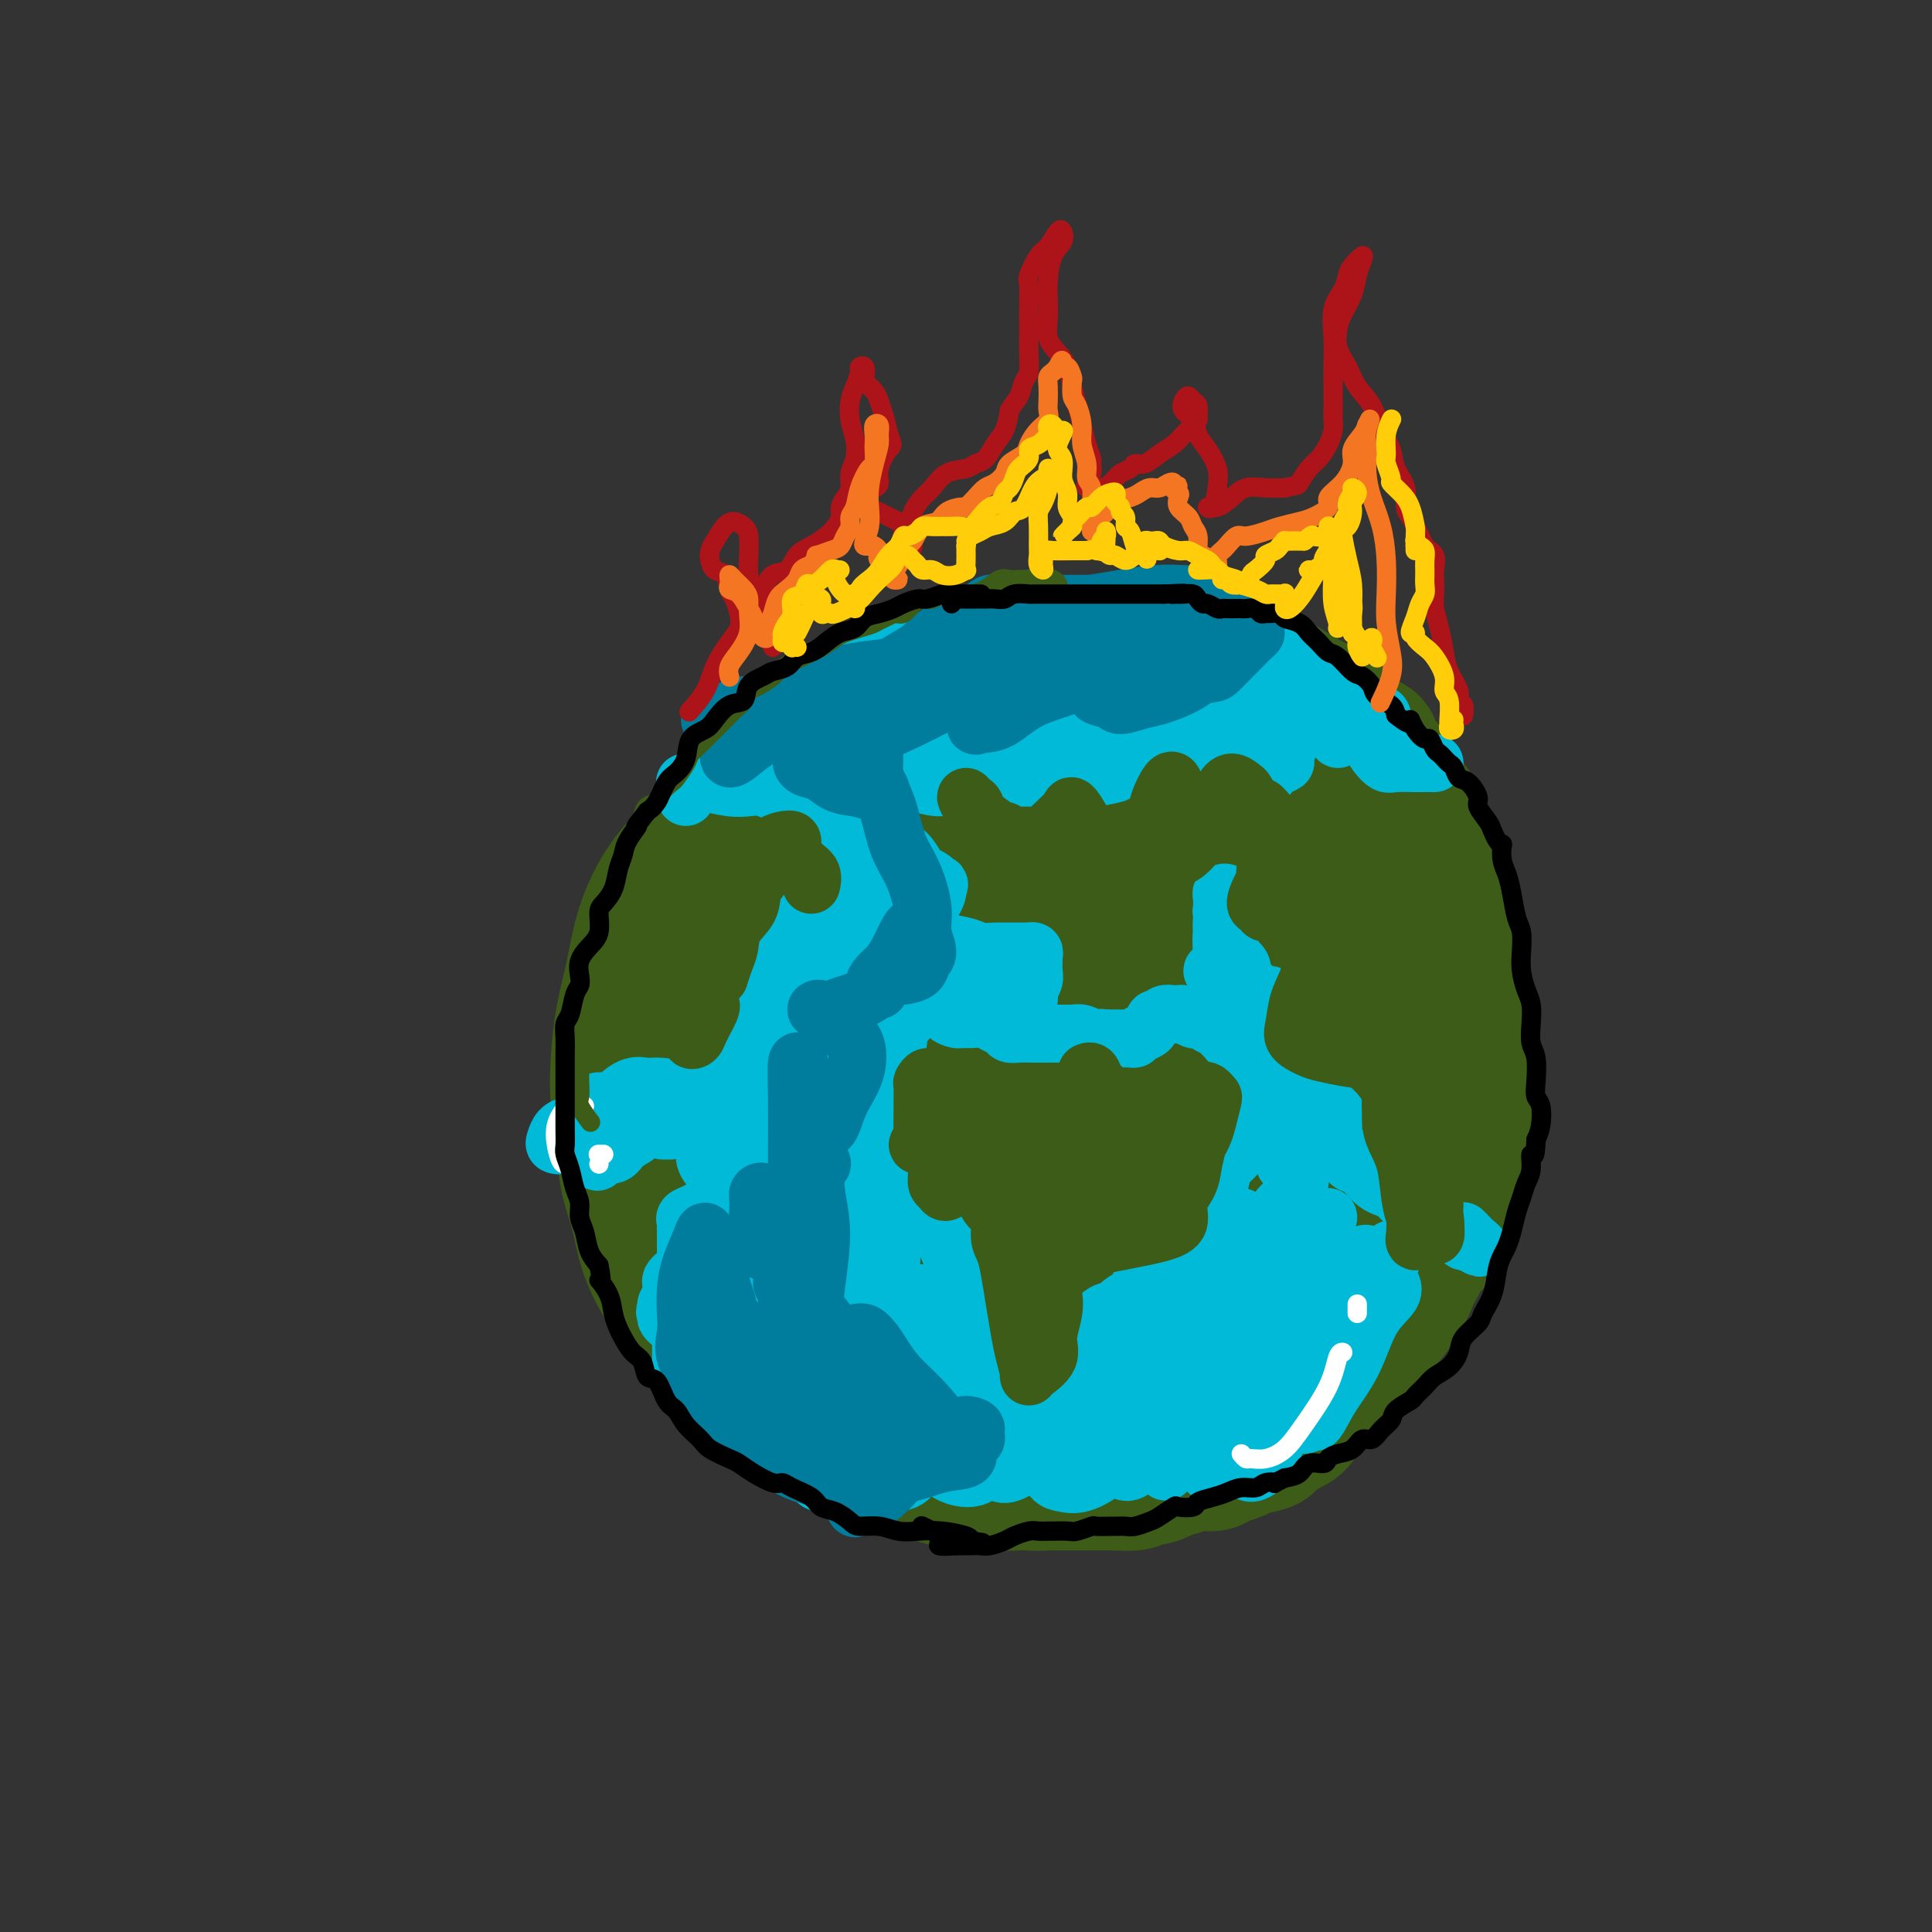<svg viewBox='0 0 400 400' version='1.1' xmlns='http://www.w3.org/2000/svg' xmlns:xlink='http://www.w3.org/1999/xlink'><rect x="0" y="0" width="400" height="400" fill="#333333" stroke="none"/><g fill='none' stroke='#3D5C18' stroke-width='28' stroke-linecap='round' stroke-linejoin='round'><path d='M182,158c0.544,0.121 1.087,0.242 -1,1c-2.087,0.758 -6.806,2.153 -10,3c-3.194,0.847 -4.865,1.145 -7,2c-2.135,0.855 -4.735,2.269 -7,4c-2.265,1.731 -4.194,3.781 -6,7c-1.806,3.219 -3.489,7.606 -5,12c-1.511,4.394 -2.851,8.795 -4,13c-1.149,4.205 -2.108,8.214 -3,12c-0.892,3.786 -1.717,7.351 -2,11c-0.283,3.649 -0.024,7.384 1,12c1.024,4.616 2.812,10.113 5,15c2.188,4.887 4.777,9.162 8,13c3.223,3.838 7.081,7.238 11,10c3.919,2.762 7.900,4.886 12,6c4.100,1.114 8.321,1.218 13,2c4.679,0.782 9.816,2.242 15,3c5.184,0.758 10.413,0.815 15,0c4.587,-0.815 8.531,-2.501 13,-4c4.469,-1.499 9.461,-2.810 14,-5c4.539,-2.190 8.623,-5.258 13,-8c4.377,-2.742 9.046,-5.156 13,-8c3.954,-2.844 7.193,-6.118 10,-9c2.807,-2.882 5.182,-5.373 7,-8c1.818,-2.627 3.079,-5.390 4,-8c0.921,-2.610 1.503,-5.068 2,-8c0.497,-2.932 0.911,-6.340 1,-10c0.089,-3.660 -0.146,-7.572 -1,-12c-0.854,-4.428 -2.325,-9.372 -4,-14c-1.675,-4.628 -3.552,-8.942 -6,-13c-2.448,-4.058 -5.467,-7.862 -9,-12c-3.533,-4.138 -7.581,-8.611 -12,-12c-4.419,-3.389 -9.210,-5.695 -14,-8'/><path d='M248,145c-4.921,-2.053 -10.223,-3.185 -16,-4c-5.777,-0.815 -12.029,-1.313 -19,-1c-6.971,0.313 -14.663,1.435 -22,3c-7.337,1.565 -14.320,3.571 -20,7c-5.680,3.429 -10.056,8.280 -14,13c-3.944,4.720 -7.457,9.310 -10,14c-2.543,4.690 -4.117,9.481 -5,15c-0.883,5.519 -1.076,11.766 0,19c1.076,7.234 3.419,15.456 7,24c3.581,8.544 8.398,17.410 14,24c5.602,6.590 11.988,10.904 19,13c7.012,2.096 14.651,1.974 22,2c7.349,0.026 14.410,0.198 22,-2c7.590,-2.198 15.709,-6.768 24,-12c8.291,-5.232 16.754,-11.126 24,-17c7.246,-5.874 13.274,-11.727 17,-17c3.726,-5.273 5.150,-9.965 6,-15c0.850,-5.035 1.126,-10.415 -1,-16c-2.126,-5.585 -6.653,-11.377 -12,-17c-5.347,-5.623 -11.514,-11.078 -19,-16c-7.486,-4.922 -16.290,-9.313 -25,-13c-8.710,-3.687 -17.326,-6.670 -25,-7c-7.674,-0.330 -14.406,1.995 -20,5c-5.594,3.005 -10.049,6.691 -14,12c-3.951,5.309 -7.399,12.241 -10,21c-2.601,8.759 -4.357,19.343 -4,29c0.357,9.657 2.825,18.386 7,26c4.175,7.614 10.057,14.113 17,19c6.943,4.887 14.946,8.162 23,9c8.054,0.838 16.158,-0.761 24,-4c7.842,-3.239 15.421,-8.120 23,-13'/><path d='M261,246c6.992,-5.579 12.970,-13.027 17,-20c4.030,-6.973 6.110,-13.470 6,-19c-0.110,-5.530 -2.409,-10.091 -7,-15c-4.591,-4.909 -11.472,-10.165 -19,-14c-7.528,-3.835 -15.701,-6.248 -25,-8c-9.299,-1.752 -19.723,-2.844 -29,-1c-9.277,1.844 -17.408,6.625 -23,13c-5.592,6.375 -8.646,14.343 -10,23c-1.354,8.657 -1.007,18.003 2,28c3.007,9.997 8.674,20.644 15,26c6.326,5.356 13.309,5.421 21,3c7.691,-2.421 16.089,-7.330 24,-13c7.911,-5.670 15.336,-12.103 22,-18c6.664,-5.897 12.569,-11.259 16,-17c3.431,-5.741 4.389,-11.862 4,-17c-0.389,-5.138 -2.123,-9.294 -6,-13c-3.877,-3.706 -9.896,-6.961 -17,-10c-7.104,-3.039 -15.292,-5.862 -24,-6c-8.708,-0.138 -17.935,2.410 -24,7c-6.065,4.590 -8.968,11.224 -11,19c-2.032,7.776 -3.193,16.694 -2,26c1.193,9.306 4.740,18.999 9,25c4.260,6.001 9.233,8.311 14,8c4.767,-0.311 9.327,-3.241 14,-8c4.673,-4.759 9.460,-11.345 13,-18c3.540,-6.655 5.835,-13.379 7,-19c1.165,-5.621 1.202,-10.139 -1,-14c-2.202,-3.861 -6.642,-7.066 -11,-9c-4.358,-1.934 -8.635,-2.598 -13,0c-4.365,2.598 -8.819,8.456 -12,15c-3.181,6.544 -5.091,13.772 -7,21'/><path d='M204,221c-1.513,6.582 -1.796,12.535 -1,16c0.796,3.465 2.670,4.440 5,5c2.330,0.560 5.114,0.703 8,-1c2.886,-1.703 5.872,-5.254 9,-10c3.128,-4.746 6.397,-10.687 9,-17c2.603,-6.313 4.541,-12.998 5,-18c0.459,-5.002 -0.560,-8.323 -2,-11c-1.440,-2.677 -3.302,-4.712 -5,-5c-1.698,-0.288 -3.232,1.170 -5,4c-1.768,2.830 -3.770,7.032 -6,13c-2.230,5.968 -4.688,13.701 -6,21c-1.312,7.299 -1.478,14.162 -1,18c0.478,3.838 1.600,4.651 3,5c1.400,0.349 3.080,0.234 5,-1c1.920,-1.234 4.082,-3.589 6,-7c1.918,-3.411 3.593,-7.880 5,-14c1.407,-6.120 2.545,-13.891 3,-17c0.455,-3.109 0.228,-1.554 0,0'/><path d='M279,204c0.033,-0.277 0.065,-0.555 0,-1c-0.065,-0.445 -0.228,-1.058 0,-2c0.228,-0.942 0.846,-2.212 1,-3c0.154,-0.788 -0.157,-1.094 0,-2c0.157,-0.906 0.783,-2.411 1,-4c0.217,-1.589 0.024,-3.260 0,-5c-0.024,-1.740 0.120,-3.548 0,-5c-0.120,-1.452 -0.506,-2.549 -1,-4c-0.494,-1.451 -1.097,-3.256 -2,-5c-0.903,-1.744 -2.105,-3.428 -3,-5c-0.895,-1.572 -1.481,-3.032 -2,-4c-0.519,-0.968 -0.969,-1.444 -2,-2c-1.031,-0.556 -2.642,-1.194 -4,-2c-1.358,-0.806 -2.463,-1.782 -4,-3c-1.537,-1.218 -3.505,-2.678 -5,-4c-1.495,-1.322 -2.517,-2.505 -4,-3c-1.483,-0.495 -3.428,-0.303 -5,-1c-1.572,-0.697 -2.772,-2.282 -4,-3c-1.228,-0.718 -2.483,-0.570 -4,-1c-1.517,-0.430 -3.297,-1.437 -5,-2c-1.703,-0.563 -3.331,-0.680 -5,-1c-1.669,-0.320 -3.379,-0.841 -5,-1c-1.621,-0.159 -3.154,0.046 -5,0c-1.846,-0.046 -4.006,-0.341 -6,0c-1.994,0.341 -3.823,1.320 -6,2c-2.177,0.680 -4.704,1.061 -7,2c-2.296,0.939 -4.362,2.435 -6,3c-1.638,0.565 -2.848,0.198 -5,1c-2.152,0.802 -5.247,2.772 -8,4c-2.753,1.228 -5.164,1.715 -8,3c-2.836,1.285 -6.096,3.367 -9,5c-2.904,1.633 -5.452,2.816 -8,4'/><path d='M158,165c-10.077,4.580 -6.769,4.031 -7,5c-0.231,0.969 -4.002,3.456 -7,6c-2.998,2.544 -5.224,5.147 -7,8c-1.776,2.853 -3.104,5.958 -4,9c-0.896,3.042 -1.361,6.022 -2,9c-0.639,2.978 -1.451,5.954 -2,9c-0.549,3.046 -0.834,6.163 -1,9c-0.166,2.837 -0.212,5.393 0,8c0.212,2.607 0.681,5.266 1,8c0.319,2.734 0.489,5.544 1,8c0.511,2.456 1.364,4.559 2,7c0.636,2.441 1.056,5.222 2,8c0.944,2.778 2.412,5.554 4,8c1.588,2.446 3.298,4.563 5,7c1.702,2.437 3.397,5.194 5,7c1.603,1.806 3.113,2.661 5,4c1.887,1.339 4.152,3.161 6,5c1.848,1.839 3.280,3.696 5,5c1.720,1.304 3.730,2.055 6,3c2.270,0.945 4.802,2.085 7,3c2.198,0.915 4.063,1.604 6,2c1.937,0.396 3.946,0.499 6,1c2.054,0.501 4.154,1.400 6,2c1.846,0.600 3.438,0.901 5,1c1.562,0.099 3.095,-0.004 5,0c1.905,0.004 4.181,0.114 6,0c1.819,-0.114 3.181,-0.453 5,-1c1.819,-0.547 4.096,-1.301 6,-2c1.904,-0.699 3.436,-1.342 5,-2c1.564,-0.658 3.161,-1.331 5,-2c1.839,-0.669 3.919,-1.335 6,-2'/><path d='M238,298c5.075,-1.442 4.262,-0.546 5,-1c0.738,-0.454 3.026,-2.257 5,-3c1.974,-0.743 3.633,-0.424 5,-1c1.367,-0.576 2.442,-2.045 4,-3c1.558,-0.955 3.599,-1.396 5,-2c1.401,-0.604 2.161,-1.371 3,-2c0.839,-0.629 1.757,-1.119 3,-2c1.243,-0.881 2.812,-2.152 4,-3c1.188,-0.848 1.993,-1.272 3,-2c1.007,-0.728 2.214,-1.758 3,-3c0.786,-1.242 1.151,-2.696 2,-4c0.849,-1.304 2.182,-2.459 3,-4c0.818,-1.541 1.122,-3.468 2,-5c0.878,-1.532 2.330,-2.667 3,-4c0.670,-1.333 0.560,-2.862 1,-4c0.440,-1.138 1.432,-1.885 2,-3c0.568,-1.115 0.711,-2.597 1,-4c0.289,-1.403 0.722,-2.728 1,-4c0.278,-1.272 0.400,-2.492 1,-4c0.600,-1.508 1.677,-3.303 2,-5c0.323,-1.697 -0.110,-3.295 0,-5c0.110,-1.705 0.762,-3.516 1,-5c0.238,-1.484 0.060,-2.642 0,-4c-0.060,-1.358 -0.004,-2.915 0,-4c0.004,-1.085 -0.044,-1.698 0,-3c0.044,-1.302 0.181,-3.292 0,-5c-0.181,-1.708 -0.681,-3.135 -1,-5c-0.319,-1.865 -0.457,-4.170 -1,-6c-0.543,-1.830 -1.492,-3.185 -2,-5c-0.508,-1.815 -0.574,-4.090 -1,-6c-0.426,-1.910 -1.213,-3.455 -2,-5'/><path d='M290,182c-1.397,-4.892 -1.388,-3.621 -2,-4c-0.612,-0.379 -1.844,-2.408 -3,-4c-1.156,-1.592 -2.236,-2.746 -3,-4c-0.764,-1.254 -1.211,-2.607 -2,-4c-0.789,-1.393 -1.919,-2.826 -3,-4c-1.081,-1.174 -2.112,-2.090 -3,-3c-0.888,-0.910 -1.633,-1.815 -3,-3c-1.367,-1.185 -3.356,-2.650 -5,-4c-1.644,-1.350 -2.945,-2.584 -4,-4c-1.055,-1.416 -1.866,-3.013 -3,-4c-1.134,-0.987 -2.591,-1.363 -4,-2c-1.409,-0.637 -2.770,-1.533 -4,-2c-1.230,-0.467 -2.329,-0.504 -4,-1c-1.671,-0.496 -3.915,-1.450 -6,-2c-2.085,-0.550 -4.012,-0.695 -6,-1c-1.988,-0.305 -4.039,-0.768 -6,-1c-1.961,-0.232 -3.834,-0.232 -6,0c-2.166,0.232 -4.626,0.694 -7,1c-2.374,0.306 -4.661,0.454 -7,1c-2.339,0.546 -4.729,1.488 -7,2c-2.271,0.512 -4.424,0.592 -7,1c-2.576,0.408 -5.574,1.144 -8,2c-2.426,0.856 -4.281,1.832 -6,3c-1.719,1.168 -3.302,2.527 -5,4c-1.698,1.473 -3.510,3.060 -5,4c-1.490,0.940 -2.657,1.233 -4,2c-1.343,0.767 -2.863,2.009 -4,3c-1.137,0.991 -1.892,1.729 -3,3c-1.108,1.271 -2.567,3.073 -4,5c-1.433,1.927 -2.838,3.979 -4,6c-1.162,2.021 -2.081,4.010 -3,6'/><path d='M149,178c-2.288,3.649 -2.508,4.270 -3,6c-0.492,1.730 -1.256,4.569 -2,7c-0.744,2.431 -1.469,4.453 -2,7c-0.531,2.547 -0.870,5.619 -1,8c-0.130,2.381 -0.052,4.073 0,6c0.052,1.927 0.076,4.090 0,6c-0.076,1.910 -0.253,3.567 0,6c0.253,2.433 0.937,5.641 1,8c0.063,2.359 -0.496,3.870 0,6c0.496,2.130 2.046,4.878 3,7c0.954,2.122 1.311,3.619 2,6c0.689,2.381 1.709,5.645 3,8c1.291,2.355 2.854,3.801 4,6c1.146,2.199 1.876,5.151 3,7c1.124,1.849 2.643,2.594 4,4c1.357,1.406 2.553,3.473 4,5c1.447,1.527 3.146,2.515 5,4c1.854,1.485 3.863,3.466 6,5c2.137,1.534 4.402,2.620 6,4c1.598,1.380 2.528,3.052 4,4c1.472,0.948 3.488,1.171 5,2c1.512,0.829 2.522,2.264 4,3c1.478,0.736 3.423,0.771 5,1c1.577,0.229 2.784,0.650 4,1c1.216,0.350 2.440,0.630 4,1c1.560,0.370 3.457,0.831 5,1c1.543,0.169 2.734,0.045 4,0c1.266,-0.045 2.607,-0.012 4,0c1.393,0.012 2.836,0.003 4,0c1.164,-0.003 2.047,-0.001 3,0c0.953,0.001 1.977,0.000 3,0'/><path d='M231,307c6.333,0.379 4.164,-0.673 4,-1c-0.164,-0.327 1.675,0.071 3,0c1.325,-0.071 2.135,-0.610 3,-1c0.865,-0.390 1.783,-0.629 3,-1c1.217,-0.371 2.732,-0.873 4,-1c1.268,-0.127 2.288,0.120 3,0c0.712,-0.120 1.117,-0.609 2,-1c0.883,-0.391 2.245,-0.686 3,-1c0.755,-0.314 0.902,-0.649 2,-1c1.098,-0.351 3.145,-0.720 4,-1c0.855,-0.280 0.516,-0.473 1,-1c0.484,-0.527 1.791,-1.389 3,-2c1.209,-0.611 2.321,-0.970 3,-2c0.679,-1.030 0.926,-2.732 2,-4c1.074,-1.268 2.974,-2.102 4,-3c1.026,-0.898 1.177,-1.859 2,-3c0.823,-1.141 2.317,-2.460 3,-3c0.683,-0.540 0.554,-0.300 1,-1c0.446,-0.700 1.466,-2.341 2,-3c0.534,-0.659 0.581,-0.336 1,-1c0.419,-0.664 1.212,-2.313 2,-3c0.788,-0.687 1.573,-0.411 2,-1c0.427,-0.589 0.496,-2.045 1,-3c0.504,-0.955 1.443,-1.411 2,-2c0.557,-0.589 0.731,-1.313 1,-2c0.269,-0.687 0.632,-1.339 1,-2c0.368,-0.661 0.742,-1.332 1,-2c0.258,-0.668 0.399,-1.334 1,-2c0.601,-0.666 1.662,-1.333 2,-2c0.338,-0.667 -0.046,-1.333 0,-2c0.046,-0.667 0.523,-1.333 1,-2'/><path d='M298,253c4.664,-6.923 1.824,-3.731 1,-3c-0.824,0.731 0.368,-1.000 1,-2c0.632,-1.000 0.704,-1.268 1,-2c0.296,-0.732 0.815,-1.929 1,-3c0.185,-1.071 0.035,-2.015 0,-3c-0.035,-0.985 0.043,-2.010 0,-3c-0.043,-0.990 -0.208,-1.944 0,-3c0.208,-1.056 0.788,-2.215 1,-3c0.212,-0.785 0.057,-1.196 0,-2c-0.057,-0.804 -0.016,-2.000 0,-3c0.016,-1.000 0.005,-1.804 0,-3c-0.005,-1.196 -0.005,-2.785 0,-4c0.005,-1.215 0.017,-2.058 0,-3c-0.017,-0.942 -0.061,-1.985 0,-3c0.061,-1.015 0.227,-2.003 0,-3c-0.227,-0.997 -0.849,-2.003 -1,-3c-0.151,-0.997 0.167,-1.987 0,-3c-0.167,-1.013 -0.819,-2.051 -1,-3c-0.181,-0.949 0.110,-1.810 0,-3c-0.110,-1.190 -0.622,-2.709 -1,-4c-0.378,-1.291 -0.622,-2.355 -1,-3c-0.378,-0.645 -0.890,-0.871 -1,-2c-0.110,-1.129 0.182,-3.160 0,-4c-0.182,-0.840 -0.836,-0.490 -1,-1c-0.164,-0.510 0.163,-1.879 0,-3c-0.163,-1.121 -0.816,-1.995 -1,-3c-0.184,-1.005 0.103,-2.142 0,-3c-0.103,-0.858 -0.595,-1.436 -1,-2c-0.405,-0.564 -0.725,-1.113 -1,-2c-0.275,-0.887 -0.507,-2.110 -1,-3c-0.493,-0.890 -1.246,-1.445 -2,-2'/><path d='M291,166c-2.296,-7.340 -2.036,-3.691 -2,-3c0.036,0.691 -0.153,-1.575 -1,-3c-0.847,-1.425 -2.351,-2.010 -3,-3c-0.649,-0.990 -0.444,-2.386 -1,-3c-0.556,-0.614 -1.874,-0.447 -3,-1c-1.126,-0.553 -2.060,-1.824 -3,-3c-0.940,-1.176 -1.885,-2.255 -3,-3c-1.115,-0.745 -2.401,-1.155 -4,-2c-1.599,-0.845 -3.511,-2.123 -5,-3c-1.489,-0.877 -2.555,-1.351 -4,-1c-1.445,0.351 -3.270,1.529 -4,2c-0.730,0.471 -0.365,0.236 0,0'/></g>
<g fill='none' stroke='#00BAD8' stroke-width='12' stroke-linecap='round' stroke-linejoin='round'><path d='M190,237c-0.730,-0.386 -1.460,-0.773 -2,-1c-0.540,-0.227 -0.889,-0.295 -1,0c-0.111,0.295 0.015,0.953 0,1c-0.015,0.047 -0.170,-0.516 0,0c0.170,0.516 0.664,2.111 1,3c0.336,0.889 0.512,1.073 1,2c0.488,0.927 1.287,2.597 2,4c0.713,1.403 1.341,2.539 2,4c0.659,1.461 1.350,3.248 2,5c0.650,1.752 1.258,3.470 2,5c0.742,1.530 1.617,2.871 2,5c0.383,2.129 0.273,5.046 1,7c0.727,1.954 2.289,2.946 3,4c0.711,1.054 0.571,2.169 1,3c0.429,0.831 1.428,1.379 2,2c0.572,0.621 0.716,1.315 1,2c0.284,0.685 0.707,1.361 1,2c0.293,0.639 0.456,1.240 1,2c0.544,0.760 1.469,1.680 2,2c0.531,0.320 0.667,0.040 1,0c0.333,-0.040 0.863,0.160 1,0c0.137,-0.160 -0.118,-0.679 0,-1c0.118,-0.321 0.611,-0.442 1,-1c0.389,-0.558 0.674,-1.553 1,-2c0.326,-0.447 0.691,-0.346 1,-1c0.309,-0.654 0.561,-2.062 1,-3c0.439,-0.938 1.066,-1.406 2,-2c0.934,-0.594 2.174,-1.314 3,-2c0.826,-0.686 1.236,-1.339 2,-2c0.764,-0.661 1.882,-1.331 3,-2'/><path d='M227,273c3.080,-2.607 2.779,-1.125 3,-1c0.221,0.125 0.962,-1.107 2,-2c1.038,-0.893 2.372,-1.448 3,-2c0.628,-0.552 0.550,-1.102 1,-2c0.450,-0.898 1.429,-2.143 2,-3c0.571,-0.857 0.734,-1.327 1,-2c0.266,-0.673 0.633,-1.549 1,-2c0.367,-0.451 0.732,-0.478 1,-1c0.268,-0.522 0.438,-1.539 1,-2c0.562,-0.461 1.515,-0.365 2,-1c0.485,-0.635 0.501,-1.999 1,-3c0.499,-1.001 1.482,-1.637 2,-2c0.518,-0.363 0.572,-0.453 1,-1c0.428,-0.547 1.232,-1.550 2,-2c0.768,-0.450 1.501,-0.348 2,-1c0.499,-0.652 0.762,-2.059 1,-3c0.238,-0.941 0.449,-1.417 1,-2c0.551,-0.583 1.443,-1.273 2,-2c0.557,-0.727 0.780,-1.489 1,-2c0.220,-0.511 0.437,-0.770 1,-1c0.563,-0.230 1.471,-0.432 2,-1c0.529,-0.568 0.678,-1.503 1,-2c0.322,-0.497 0.818,-0.556 1,-1c0.182,-0.444 0.049,-1.273 0,-2c-0.049,-0.727 -0.013,-1.350 0,-2c0.013,-0.650 0.003,-1.326 0,-2c-0.003,-0.674 -0.001,-1.346 0,-2c0.001,-0.654 0.000,-1.289 0,-2c-0.000,-0.711 -0.000,-1.499 0,-2c0.000,-0.501 0.000,-0.715 0,-1c-0.000,-0.285 -0.000,-0.643 0,-1'/><path d='M262,218c-0.018,-2.321 -0.563,-0.625 -1,0c-0.437,0.625 -0.765,0.179 -1,0c-0.235,-0.179 -0.378,-0.089 -1,0c-0.622,0.089 -1.725,0.179 -2,0c-0.275,-0.179 0.278,-0.625 0,-1c-0.278,-0.375 -1.388,-0.678 -2,-1c-0.612,-0.322 -0.727,-0.664 -1,-1c-0.273,-0.336 -0.703,-0.665 -1,-1c-0.297,-0.335 -0.460,-0.677 -1,-1c-0.540,-0.323 -1.458,-0.626 -2,-1c-0.542,-0.374 -0.709,-0.818 -1,-1c-0.291,-0.182 -0.707,-0.101 -1,0c-0.293,0.101 -0.464,0.222 -1,0c-0.536,-0.222 -1.439,-0.787 -2,-1c-0.561,-0.213 -0.781,-0.073 -1,0c-0.219,0.073 -0.439,0.079 -1,0c-0.561,-0.079 -1.463,-0.243 -2,0c-0.537,0.243 -0.707,0.892 -1,1c-0.293,0.108 -0.708,-0.325 -1,0c-0.292,0.325 -0.459,1.408 -1,2c-0.541,0.592 -1.454,0.695 -2,1c-0.546,0.305 -0.725,0.814 -1,1c-0.275,0.186 -0.647,0.050 -1,0c-0.353,-0.050 -0.686,-0.013 -1,0c-0.314,0.013 -0.609,0.004 -1,0c-0.391,-0.004 -0.878,-0.001 -1,0c-0.122,0.001 0.121,0.000 0,0c-0.121,-0.000 -0.606,-0.000 -1,0c-0.394,0.000 -0.697,0.000 -1,0'/><path d='M229,215c-2.496,0.778 -1.236,0.223 -1,0c0.236,-0.223 -0.552,-0.112 -1,0c-0.448,0.112 -0.557,0.226 -1,0c-0.443,-0.226 -1.222,-0.793 -2,-1c-0.778,-0.207 -1.555,-0.056 -2,0c-0.445,0.056 -0.557,0.015 -1,0c-0.443,-0.015 -1.217,-0.004 -2,0c-0.783,0.004 -1.574,0.001 -2,0c-0.426,-0.001 -0.485,0.001 -1,0c-0.515,-0.001 -1.485,-0.003 -2,0c-0.515,0.003 -0.575,0.012 -1,0c-0.425,-0.012 -1.215,-0.046 -2,0c-0.785,0.046 -1.565,0.170 -2,0c-0.435,-0.170 -0.526,-0.634 -1,-1c-0.474,-0.366 -1.330,-0.633 -2,-1c-0.670,-0.367 -1.153,-0.832 -2,-1c-0.847,-0.168 -2.058,-0.038 -3,0c-0.942,0.038 -1.615,-0.017 -2,0c-0.385,0.017 -0.483,0.106 -1,0c-0.517,-0.106 -1.453,-0.407 -2,-1c-0.547,-0.593 -0.706,-1.479 -1,-2c-0.294,-0.521 -0.723,-0.677 -1,-1c-0.277,-0.323 -0.403,-0.814 -1,-1c-0.597,-0.186 -1.664,-0.069 -2,0c-0.336,0.069 0.060,0.088 0,0c-0.060,-0.088 -0.576,-0.283 -1,0c-0.424,0.283 -0.757,1.043 -1,2c-0.243,0.957 -0.395,2.112 -1,3c-0.605,0.888 -1.663,1.508 -2,2c-0.337,0.492 0.047,0.855 0,2c-0.047,1.145 -0.523,3.073 -1,5'/><path d='M185,220c-1.165,3.416 -1.576,4.958 -2,7c-0.424,2.042 -0.859,4.586 -1,7c-0.141,2.414 0.014,4.699 0,6c-0.014,1.301 -0.196,1.620 0,2c0.196,0.380 0.770,0.823 1,1c0.230,0.177 0.115,0.089 0,0'/><path d='M212,213c0.002,-0.297 0.005,-0.593 0,-1c-0.005,-0.407 -0.016,-0.924 0,-1c0.016,-0.076 0.061,0.289 0,0c-0.061,-0.289 -0.227,-1.232 0,-2c0.227,-0.768 0.845,-1.361 1,-2c0.155,-0.639 -0.155,-1.323 0,-2c0.155,-0.677 0.775,-1.348 1,-2c0.225,-0.652 0.056,-1.285 0,-2c-0.056,-0.715 -0.001,-1.512 0,-2c0.001,-0.488 -0.054,-0.667 0,-1c0.054,-0.333 0.218,-0.821 0,-1c-0.218,-0.179 -0.818,-0.048 -1,0c-0.182,0.048 0.054,0.013 0,0c-0.054,-0.013 -0.398,-0.004 -1,0c-0.602,0.004 -1.463,0.002 -2,0c-0.537,-0.002 -0.750,-0.003 -1,0c-0.250,0.003 -0.537,0.012 -1,0c-0.463,-0.012 -1.101,-0.044 -2,0c-0.899,0.044 -2.058,0.165 -3,0c-0.942,-0.165 -1.668,-0.617 -3,-1c-1.332,-0.383 -3.272,-0.698 -5,-1c-1.728,-0.302 -3.245,-0.592 -4,-1c-0.755,-0.408 -0.749,-0.935 -1,-1c-0.251,-0.065 -0.758,0.333 -1,0c-0.242,-0.333 -0.220,-1.398 0,-2c0.220,-0.602 0.637,-0.742 1,-1c0.363,-0.258 0.672,-0.633 1,-1c0.328,-0.367 0.676,-0.727 1,-1c0.324,-0.273 0.626,-0.458 1,-1c0.374,-0.542 0.821,-1.441 1,-2c0.179,-0.559 0.089,-0.780 0,-1'/><path d='M194,184c0.804,-1.264 0.315,-0.923 0,-1c-0.315,-0.077 -0.455,-0.571 -1,-1c-0.545,-0.429 -1.494,-0.791 -2,-1c-0.506,-0.209 -0.568,-0.265 -1,-1c-0.432,-0.735 -1.234,-2.150 -2,-3c-0.766,-0.850 -1.496,-1.134 -2,-2c-0.504,-0.866 -0.782,-2.315 -1,-3c-0.218,-0.685 -0.377,-0.606 -1,-1c-0.623,-0.394 -1.711,-1.260 -2,-2c-0.289,-0.740 0.221,-1.355 0,-2c-0.221,-0.645 -1.172,-1.320 -2,-2c-0.828,-0.680 -1.531,-1.365 -2,-2c-0.469,-0.635 -0.704,-1.221 -1,-2c-0.296,-0.779 -0.655,-1.750 -1,-3c-0.345,-1.250 -0.678,-2.780 -1,-4c-0.322,-1.220 -0.633,-2.131 -1,-3c-0.367,-0.869 -0.789,-1.695 -1,-2c-0.211,-0.305 -0.211,-0.089 0,0c0.211,0.089 0.632,0.049 1,0c0.368,-0.049 0.683,-0.109 1,0c0.317,0.109 0.637,0.385 1,1c0.363,0.615 0.771,1.568 1,2c0.229,0.432 0.279,0.343 1,1c0.721,0.657 2.112,2.061 3,3c0.888,0.939 1.275,1.413 2,2c0.725,0.587 1.790,1.285 3,2c1.210,0.715 2.564,1.446 4,2c1.436,0.554 2.952,0.932 4,1c1.048,0.068 1.628,-0.174 3,0c1.372,0.174 3.535,0.764 5,1c1.465,0.236 2.233,0.118 3,0'/><path d='M205,164c2.830,0.281 2.407,-0.016 3,0c0.593,0.016 2.204,0.344 3,1c0.796,0.656 0.777,1.639 1,2c0.223,0.361 0.690,0.099 1,0c0.310,-0.099 0.465,-0.037 1,0c0.535,0.037 1.451,0.047 2,0c0.549,-0.047 0.729,-0.153 1,0c0.271,0.153 0.631,0.564 1,1c0.369,0.436 0.746,0.899 1,1c0.254,0.101 0.387,-0.158 1,0c0.613,0.158 1.708,0.732 2,1c0.292,0.268 -0.220,0.230 0,0c0.220,-0.230 1.172,-0.653 2,-1c0.828,-0.347 1.532,-0.617 2,-1c0.468,-0.383 0.700,-0.880 1,-1c0.300,-0.120 0.668,0.137 1,0c0.332,-0.137 0.629,-0.668 1,-1c0.371,-0.332 0.818,-0.466 1,-1c0.182,-0.534 0.100,-1.467 0,-2c-0.100,-0.533 -0.219,-0.666 0,-1c0.219,-0.334 0.776,-0.871 1,-1c0.224,-0.129 0.117,0.148 0,0c-0.117,-0.148 -0.242,-0.723 0,-1c0.242,-0.277 0.852,-0.256 1,0c0.148,0.256 -0.167,0.749 0,1c0.167,0.251 0.815,0.261 1,0c0.185,-0.261 -0.095,-0.792 0,-1c0.095,-0.208 0.564,-0.095 1,0c0.436,0.095 0.839,0.170 1,0c0.161,-0.170 0.081,-0.585 0,-1'/><path d='M235,159c2.173,-1.685 1.107,-0.396 1,0c-0.107,0.396 0.746,-0.100 1,0c0.254,0.100 -0.089,0.796 0,1c0.089,0.204 0.612,-0.085 1,0c0.388,0.085 0.643,0.545 1,1c0.357,0.455 0.817,0.906 1,1c0.183,0.094 0.090,-0.170 0,0c-0.090,0.170 -0.178,0.774 0,1c0.178,0.226 0.622,0.076 1,0c0.378,-0.076 0.690,-0.076 1,0c0.310,0.076 0.619,0.228 1,0c0.381,-0.228 0.834,-0.834 1,-1c0.166,-0.166 0.044,0.110 0,0c-0.044,-0.110 -0.012,-0.605 0,-1c0.012,-0.395 0.003,-0.689 0,-1c-0.003,-0.311 -0.001,-0.639 0,-1c0.001,-0.361 0.000,-0.755 0,-1c-0.000,-0.245 -0.000,-0.342 0,-1c0.000,-0.658 -0.000,-1.878 0,-3c0.000,-1.122 0.000,-2.147 0,-3c-0.000,-0.853 -0.001,-1.535 0,-2c0.001,-0.465 0.003,-0.712 0,-1c-0.003,-0.288 -0.012,-0.617 0,-1c0.012,-0.383 0.045,-0.821 0,-1c-0.045,-0.179 -0.167,-0.100 0,0c0.167,0.100 0.622,0.219 1,0c0.378,-0.219 0.679,-0.777 1,-1c0.321,-0.223 0.660,-0.112 1,0'/><path d='M247,145c0.874,-2.593 1.060,-0.077 1,1c-0.060,1.077 -0.366,0.715 0,1c0.366,0.285 1.404,1.217 2,2c0.596,0.783 0.751,1.418 1,2c0.249,0.582 0.592,1.111 1,2c0.408,0.889 0.883,2.137 1,3c0.117,0.863 -0.122,1.342 0,2c0.122,0.658 0.605,1.497 1,2c0.395,0.503 0.701,0.670 1,1c0.299,0.330 0.590,0.821 1,1c0.410,0.179 0.940,0.045 1,0c0.060,-0.045 -0.348,-0.001 0,0c0.348,0.001 1.454,-0.041 2,0c0.546,0.041 0.532,0.165 1,0c0.468,-0.165 1.417,-0.620 2,-1c0.583,-0.380 0.801,-0.686 1,-1c0.199,-0.314 0.381,-0.638 1,-1c0.619,-0.362 1.676,-0.764 2,-1c0.324,-0.236 -0.084,-0.305 0,-1c0.084,-0.695 0.659,-2.014 1,-3c0.341,-0.986 0.446,-1.638 1,-2c0.554,-0.362 1.556,-0.434 2,-1c0.444,-0.566 0.331,-1.627 1,-2c0.669,-0.373 2.120,-0.059 3,0c0.880,0.059 1.188,-0.138 2,0c0.812,0.138 2.126,0.612 3,1c0.874,0.388 1.306,0.692 2,1c0.694,0.308 1.648,0.621 2,1c0.352,0.379 0.100,0.822 0,1c-0.100,0.178 -0.050,0.089 0,0'/><path d='M253,212c-0.000,0.126 -0.000,0.252 0,0c0.000,-0.252 0.000,-0.881 0,-1c-0.000,-0.119 -0.000,0.274 0,0c0.000,-0.274 0.000,-1.214 0,-2c-0.000,-0.786 -0.000,-1.419 0,-2c0.000,-0.581 0.000,-1.112 0,-2c-0.000,-0.888 -0.001,-2.133 0,-3c0.001,-0.867 0.003,-1.357 0,-2c-0.003,-0.643 -0.011,-1.441 0,-2c0.011,-0.559 0.039,-0.880 0,-1c-0.039,-0.120 -0.146,-0.041 0,0c0.146,0.041 0.546,0.042 1,0c0.454,-0.042 0.961,-0.128 1,0c0.039,0.128 -0.390,0.472 0,1c0.390,0.528 1.600,1.242 2,2c0.400,0.758 -0.010,1.561 0,2c0.010,0.439 0.440,0.513 1,1c0.560,0.487 1.250,1.388 2,2c0.750,0.612 1.560,0.935 2,1c0.440,0.065 0.510,-0.127 1,0c0.490,0.127 1.399,0.573 2,1c0.601,0.427 0.893,0.835 1,1c0.107,0.165 0.029,0.085 0,0c-0.029,-0.085 -0.008,-0.177 0,0c0.008,0.177 0.002,0.622 0,1c-0.002,0.378 -0.001,0.689 0,1'/><path d='M266,210c1.959,2.099 0.358,1.347 0,1c-0.358,-0.347 0.527,-0.287 1,0c0.473,0.287 0.532,0.802 1,1c0.468,0.198 1.343,0.079 2,0c0.657,-0.079 1.095,-0.118 2,0c0.905,0.118 2.278,0.394 3,1c0.722,0.606 0.792,1.543 1,2c0.208,0.457 0.553,0.432 1,1c0.447,0.568 0.996,1.727 1,3c0.004,1.273 -0.536,2.660 -1,4c-0.464,1.340 -0.853,2.635 -1,4c-0.147,1.365 -0.052,2.802 0,4c0.052,1.198 0.059,2.157 0,3c-0.059,0.843 -0.185,1.569 0,2c0.185,0.431 0.683,0.566 1,1c0.317,0.434 0.455,1.167 1,2c0.545,0.833 1.497,1.768 2,2c0.503,0.232 0.558,-0.237 1,0c0.442,0.237 1.273,1.180 2,2c0.727,0.820 1.351,1.516 2,2c0.649,0.484 1.325,0.756 2,1c0.675,0.244 1.351,0.461 2,1c0.649,0.539 1.272,1.400 2,2c0.728,0.600 1.560,0.938 2,1c0.440,0.062 0.489,-0.152 1,0c0.511,0.152 1.485,0.670 2,1c0.515,0.330 0.572,0.470 1,1c0.428,0.530 1.228,1.449 2,2c0.772,0.551 1.516,0.735 2,1c0.484,0.265 0.707,0.610 1,1c0.293,0.390 0.655,0.826 1,1c0.345,0.174 0.672,0.087 1,0'/><path d='M304,257c3.984,2.520 1.944,0.820 1,0c-0.944,-0.820 -0.793,-0.759 -1,-1c-0.207,-0.241 -0.774,-0.783 -1,-1c-0.226,-0.217 -0.113,-0.108 0,0'/><path d='M277,153c0.026,-0.759 0.051,-1.518 0,-2c-0.051,-0.482 -0.180,-0.688 0,-1c0.180,-0.312 0.667,-0.729 1,-1c0.333,-0.271 0.513,-0.394 1,0c0.487,0.394 1.283,1.307 2,2c0.717,0.693 1.355,1.166 2,2c0.645,0.834 1.295,2.027 2,3c0.705,0.973 1.463,1.725 2,2c0.537,0.275 0.851,0.074 2,0c1.149,-0.074 3.131,-0.020 4,0c0.869,0.020 0.625,0.005 1,0c0.375,-0.005 1.370,-0.001 2,0c0.630,0.001 0.894,0.000 1,0c0.106,-0.000 0.053,-0.000 0,0'/><path d='M142,165c-0.001,-0.340 -0.002,-0.680 0,-1c0.002,-0.320 0.007,-0.621 0,-1c-0.007,-0.379 -0.027,-0.834 0,-1c0.027,-0.166 0.100,-0.041 0,0c-0.100,0.041 -0.372,-0.003 0,0c0.372,0.003 1.387,0.052 2,0c0.613,-0.052 0.824,-0.206 2,0c1.176,0.206 3.316,0.772 5,1c1.684,0.228 2.910,0.116 4,0c1.090,-0.116 2.042,-0.238 3,0c0.958,0.238 1.921,0.836 3,1c1.079,0.164 2.275,-0.108 3,0c0.725,0.108 0.980,0.594 1,1c0.020,0.406 -0.193,0.731 0,1c0.193,0.269 0.794,0.483 1,1c0.206,0.517 0.017,1.338 0,2c-0.017,0.662 0.137,1.163 0,2c-0.137,0.837 -0.566,2.008 -1,3c-0.434,0.992 -0.875,1.806 -1,3c-0.125,1.194 0.065,2.770 0,4c-0.065,1.230 -0.385,2.116 -1,3c-0.615,0.884 -1.527,1.767 -2,3c-0.473,1.233 -0.509,2.817 -1,4c-0.491,1.183 -1.438,1.965 -2,3c-0.562,1.035 -0.738,2.322 -1,3c-0.262,0.678 -0.609,0.748 -1,1c-0.391,0.252 -0.827,0.686 -1,1c-0.173,0.314 -0.085,0.508 0,1c0.085,0.492 0.167,1.284 0,2c-0.167,0.716 -0.584,1.358 -1,2'/><path d='M154,204c-2.262,6.140 -1.916,2.988 -2,2c-0.084,-0.988 -0.596,0.186 -1,1c-0.404,0.814 -0.699,1.268 -1,2c-0.301,0.732 -0.606,1.744 -1,2c-0.394,0.256 -0.875,-0.242 -1,0c-0.125,0.242 0.107,1.223 0,2c-0.107,0.777 -0.554,1.350 -1,2c-0.446,0.650 -0.890,1.379 -1,2c-0.110,0.621 0.114,1.136 0,2c-0.114,0.864 -0.566,2.078 -1,3c-0.434,0.922 -0.851,1.553 -1,2c-0.149,0.447 -0.029,0.709 0,1c0.029,0.291 -0.031,0.611 0,1c0.031,0.389 0.153,0.846 0,1c-0.153,0.154 -0.582,0.003 -1,0c-0.418,-0.003 -0.824,0.141 -1,0c-0.176,-0.141 -0.121,-0.567 -1,-1c-0.879,-0.433 -2.693,-0.872 -4,-1c-1.307,-0.128 -2.108,0.057 -3,0c-0.892,-0.057 -1.875,-0.355 -3,0c-1.125,0.355 -2.393,1.363 -3,2c-0.607,0.637 -0.552,0.903 -1,1c-0.448,0.097 -1.399,0.026 -2,0c-0.601,-0.026 -0.852,-0.007 -1,0c-0.148,0.007 -0.194,0.002 0,0c0.194,-0.002 0.627,-0.001 1,0c0.373,0.001 0.687,0.000 1,0'/><path d='M126,228c-0.583,0.465 0.460,0.128 1,0c0.540,-0.128 0.579,-0.046 1,0c0.421,0.046 1.225,0.058 2,0c0.775,-0.058 1.521,-0.185 2,0c0.479,0.185 0.692,0.683 1,1c0.308,0.317 0.712,0.452 1,1c0.288,0.548 0.460,1.510 0,2c-0.460,0.490 -1.553,0.510 -3,1c-1.447,0.490 -3.250,1.450 -5,2c-1.750,0.550 -3.448,0.691 -5,1c-1.552,0.309 -2.960,0.787 -4,1c-1.040,0.213 -1.714,0.163 -2,0c-0.286,-0.163 -0.185,-0.439 0,-1c0.185,-0.561 0.455,-1.408 1,-2c0.545,-0.592 1.364,-0.928 2,-1c0.636,-0.072 1.088,0.120 2,0c0.912,-0.120 2.284,-0.551 3,-1c0.716,-0.449 0.778,-0.916 1,-1c0.222,-0.084 0.606,0.214 1,0c0.394,-0.214 0.799,-0.941 1,-1c0.201,-0.059 0.197,0.551 0,1c-0.197,0.449 -0.589,0.736 -1,1c-0.411,0.264 -0.842,0.504 -1,1c-0.158,0.496 -0.042,1.246 0,2c0.042,0.754 0.011,1.511 0,2c-0.011,0.489 -0.003,0.708 0,1c0.003,0.292 0.001,0.655 0,1c-0.001,0.345 -0.000,0.673 0,1'/><path d='M124,240c-0.471,1.365 -0.647,-0.224 -1,-1c-0.353,-0.776 -0.881,-0.741 -1,-1c-0.119,-0.259 0.172,-0.812 0,-1c-0.172,-0.188 -0.805,-0.012 -1,0c-0.195,0.012 0.049,-0.139 0,0c-0.049,0.139 -0.390,0.567 0,1c0.390,0.433 1.512,0.870 2,1c0.488,0.130 0.341,-0.048 1,0c0.659,0.048 2.123,0.324 3,0c0.877,-0.324 1.168,-1.246 2,-2c0.832,-0.754 2.207,-1.340 3,-2c0.793,-0.660 1.004,-1.393 1,-2c-0.004,-0.607 -0.222,-1.087 0,-1c0.222,0.087 0.886,0.741 1,1c0.114,0.259 -0.321,0.123 0,0c0.321,-0.123 1.399,-0.233 2,0c0.601,0.233 0.725,0.810 1,1c0.275,0.190 0.700,-0.006 1,0c0.300,0.006 0.476,0.213 1,0c0.524,-0.213 1.397,-0.845 2,-1c0.603,-0.155 0.936,0.168 1,0c0.064,-0.168 -0.140,-0.827 0,-1c0.140,-0.173 0.625,0.139 1,0c0.375,-0.139 0.639,-0.730 1,-1c0.361,-0.270 0.817,-0.220 1,0c0.183,0.220 0.091,0.610 0,1'/><path d='M145,232c1.852,0.253 0.480,0.886 0,1c-0.480,0.114 -0.070,-0.290 0,0c0.070,0.290 -0.199,1.275 0,2c0.199,0.725 0.866,1.192 1,2c0.134,0.808 -0.266,1.957 0,3c0.266,1.043 1.197,1.978 2,3c0.803,1.022 1.477,2.129 2,3c0.523,0.871 0.893,1.505 1,2c0.107,0.495 -0.051,0.850 0,1c0.051,0.150 0.309,0.096 0,0c-0.309,-0.096 -1.187,-0.233 -2,0c-0.813,0.233 -1.563,0.836 -2,1c-0.437,0.164 -0.562,-0.111 -1,0c-0.438,0.111 -1.189,0.606 -2,1c-0.811,0.394 -1.681,0.686 -2,1c-0.319,0.314 -0.085,0.651 0,1c0.085,0.349 0.023,0.712 0,1c-0.023,0.288 -0.006,0.502 0,1c0.006,0.498 0.003,1.281 0,2c-0.003,0.719 -0.004,1.374 0,2c0.004,0.626 0.012,1.225 0,2c-0.012,0.775 -0.046,1.728 0,2c0.046,0.272 0.170,-0.136 0,0c-0.170,0.136 -0.634,0.815 -1,1c-0.366,0.185 -0.633,-0.124 -1,0c-0.367,0.124 -0.833,0.680 -1,1c-0.167,0.320 -0.034,0.405 0,1c0.034,0.595 -0.029,1.699 0,2c0.029,0.301 0.151,-0.200 0,0c-0.151,0.200 -0.576,1.100 -1,2'/><path d='M138,270c-0.622,2.808 -0.178,1.330 0,1c0.178,-0.330 0.090,0.490 0,1c-0.090,0.510 -0.182,0.710 0,1c0.182,0.290 0.637,0.669 1,1c0.363,0.331 0.633,0.613 1,1c0.367,0.387 0.830,0.877 1,1c0.170,0.123 0.045,-0.122 0,0c-0.045,0.122 -0.012,0.611 0,1c0.012,0.389 0.003,0.678 0,1c-0.003,0.322 -0.001,0.678 0,1c0.001,0.322 0.001,0.611 0,1c-0.001,0.389 -0.001,0.877 0,1c0.001,0.123 0.004,-0.121 0,0c-0.004,0.121 -0.015,0.607 0,1c0.015,0.393 0.057,0.694 0,1c-0.057,0.306 -0.211,0.618 0,1c0.211,0.382 0.788,0.834 1,1c0.212,0.166 0.061,0.048 0,0c-0.061,-0.048 -0.030,-0.024 0,0'/><path d='M169,212c0.331,-2.469 0.662,-4.937 1,-8c0.338,-3.063 0.681,-6.719 1,-10c0.319,-3.281 0.612,-6.187 1,-8c0.388,-1.813 0.871,-2.533 1,-3c0.129,-0.467 -0.095,-0.682 -1,1c-0.905,1.682 -2.490,5.262 -4,9c-1.510,3.738 -2.945,7.633 -5,13c-2.055,5.367 -4.729,12.207 -7,18c-2.271,5.793 -4.139,10.540 -5,14c-0.861,3.460 -0.714,5.635 0,6c0.714,0.365 1.995,-1.080 3,-3c1.005,-1.920 1.733,-4.317 3,-8c1.267,-3.683 3.072,-8.653 5,-14c1.928,-5.347 3.980,-11.070 6,-17c2.020,-5.930 4.007,-12.068 5,-17c0.993,-4.932 0.992,-8.660 1,-11c0.008,-2.340 0.024,-3.293 0,-3c-0.024,0.293 -0.087,1.831 -1,4c-0.913,2.169 -2.675,4.968 -4,8c-1.325,3.032 -2.214,6.295 -3,11c-0.786,4.705 -1.468,10.850 -2,17c-0.532,6.150 -0.915,12.305 -1,17c-0.085,4.695 0.126,7.930 1,10c0.874,2.070 2.409,2.974 3,3c0.591,0.026 0.236,-0.825 1,-3c0.764,-2.175 2.646,-5.673 4,-10c1.354,-4.327 2.181,-9.483 3,-15c0.819,-5.517 1.632,-11.396 3,-16c1.368,-4.604 3.291,-7.932 4,-10c0.709,-2.068 0.202,-2.877 0,-3c-0.202,-0.123 -0.101,0.438 0,1'/><path d='M182,185c2.366,-7.993 0.780,0.026 0,4c-0.780,3.974 -0.756,3.904 -1,5c-0.244,1.096 -0.756,3.359 -1,5c-0.244,1.641 -0.220,2.661 0,3c0.220,0.339 0.636,-0.004 1,0c0.364,0.004 0.675,0.355 1,0c0.325,-0.355 0.663,-1.416 1,-2c0.337,-0.584 0.674,-0.692 1,-1c0.326,-0.308 0.643,-0.816 1,-1c0.357,-0.184 0.756,-0.045 1,0c0.244,0.045 0.334,-0.003 1,0c0.666,0.003 1.907,0.056 3,0c1.093,-0.056 2.037,-0.223 3,0c0.963,0.223 1.946,0.834 3,1c1.054,0.166 2.179,-0.113 3,0c0.821,0.113 1.338,0.619 2,1c0.662,0.381 1.470,0.639 2,1c0.530,0.361 0.781,0.827 1,1c0.219,0.173 0.404,0.053 0,0c-0.404,-0.053 -1.397,-0.038 -2,0c-0.603,0.038 -0.814,0.101 -2,0c-1.186,-0.101 -3.345,-0.364 -5,-1c-1.655,-0.636 -2.805,-1.645 -5,-3c-2.195,-1.355 -5.433,-3.057 -8,-5c-2.567,-1.943 -4.462,-4.128 -6,-6c-1.538,-1.872 -2.719,-3.430 -3,-5c-0.281,-1.570 0.337,-3.153 1,-5c0.663,-1.847 1.371,-3.959 2,-6c0.629,-2.041 1.180,-4.012 2,-6c0.820,-1.988 1.910,-3.994 3,-6'/><path d='M181,159c1.488,-4.342 1.206,-3.697 1,-4c-0.206,-0.303 -0.338,-1.554 -1,-2c-0.662,-0.446 -1.853,-0.088 -3,0c-1.147,0.088 -2.248,-0.094 -3,0c-0.752,0.094 -1.153,0.463 -2,1c-0.847,0.537 -2.140,1.243 -3,2c-0.860,0.757 -1.286,1.565 -2,2c-0.714,0.435 -1.716,0.498 -2,1c-0.284,0.502 0.150,1.443 0,2c-0.150,0.557 -0.885,0.730 -1,1c-0.115,0.270 0.389,0.637 1,1c0.611,0.363 1.327,0.722 2,1c0.673,0.278 1.302,0.474 2,0c0.698,-0.474 1.464,-1.617 2,-2c0.536,-0.383 0.842,-0.004 1,0c0.158,0.004 0.167,-0.366 0,-1c-0.167,-0.634 -0.511,-1.533 -1,-2c-0.489,-0.467 -1.122,-0.503 -2,-1c-0.878,-0.497 -2.002,-1.455 -3,-2c-0.998,-0.545 -1.871,-0.678 -3,-1c-1.129,-0.322 -2.513,-0.832 -4,-1c-1.487,-0.168 -3.076,0.008 -4,0c-0.924,-0.008 -1.182,-0.199 -2,0c-0.818,0.199 -2.196,0.789 -3,1c-0.804,0.211 -1.036,0.044 -1,0c0.036,-0.044 0.338,0.035 2,-1c1.662,-1.035 4.683,-3.185 8,-5c3.317,-1.815 6.932,-3.296 12,-6c5.068,-2.704 11.591,-6.630 17,-9c5.409,-2.370 9.705,-3.185 14,-4'/><path d='M203,130c9.358,-3.920 6.754,-1.219 7,0c0.246,1.219 3.341,0.957 5,1c1.659,0.043 1.882,0.390 2,1c0.118,0.610 0.130,1.484 0,2c-0.130,0.516 -0.404,0.675 -1,1c-0.596,0.325 -1.515,0.817 -3,1c-1.485,0.183 -3.536,0.056 -5,0c-1.464,-0.056 -2.341,-0.041 -4,0c-1.659,0.041 -4.100,0.108 -7,0c-2.900,-0.108 -6.259,-0.389 -10,0c-3.741,0.389 -7.865,1.449 -12,3c-4.135,1.551 -8.280,3.593 -11,5c-2.720,1.407 -4.014,2.180 -5,3c-0.986,0.820 -1.664,1.686 -2,2c-0.336,0.314 -0.329,0.076 0,0c0.329,-0.076 0.980,0.010 2,0c1.020,-0.010 2.409,-0.117 5,-1c2.591,-0.883 6.385,-2.544 10,-4c3.615,-1.456 7.050,-2.709 12,-5c4.950,-2.291 11.415,-5.620 16,-8c4.585,-2.380 7.290,-3.811 9,-5c1.710,-1.189 2.423,-2.134 2,-2c-0.423,0.134 -1.984,1.349 -4,3c-2.016,1.651 -4.487,3.739 -7,6c-2.513,2.261 -5.066,4.696 -8,7c-2.934,2.304 -6.247,4.476 -8,6c-1.753,1.524 -1.944,2.398 -2,3c-0.056,0.602 0.023,0.931 1,1c0.977,0.069 2.850,-0.123 5,-1c2.150,-0.877 4.575,-2.438 7,-4'/><path d='M197,145c3.821,-1.838 6.875,-4.434 10,-7c3.125,-2.566 6.322,-5.102 9,-7c2.678,-1.898 4.838,-3.158 6,-4c1.162,-0.842 1.328,-1.264 1,-1c-0.328,0.264 -1.149,1.216 -3,3c-1.851,1.784 -4.730,4.399 -7,7c-2.270,2.601 -3.930,5.188 -6,8c-2.070,2.812 -4.549,5.851 -6,8c-1.451,2.149 -1.874,3.410 -2,4c-0.126,0.590 0.044,0.511 1,0c0.956,-0.511 2.698,-1.454 5,-3c2.302,-1.546 5.163,-3.696 8,-6c2.837,-2.304 5.649,-4.761 8,-7c2.351,-2.239 4.239,-4.259 6,-6c1.761,-1.741 3.393,-3.205 4,-4c0.607,-0.795 0.189,-0.923 0,-1c-0.189,-0.077 -0.149,-0.102 -1,1c-0.851,1.102 -2.594,3.333 -4,5c-1.406,1.667 -2.474,2.772 -4,5c-1.526,2.228 -3.508,5.581 -5,8c-1.492,2.419 -2.494,3.905 -3,5c-0.506,1.095 -0.515,1.799 0,2c0.515,0.201 1.556,-0.100 3,-1c1.444,-0.900 3.291,-2.397 5,-4c1.709,-1.603 3.280,-3.312 5,-5c1.720,-1.688 3.588,-3.356 5,-5c1.412,-1.644 2.368,-3.265 3,-4c0.632,-0.735 0.939,-0.582 1,0c0.061,0.582 -0.126,1.595 -1,3c-0.874,1.405 -2.437,3.203 -4,5'/><path d='M231,144c-1.634,2.337 -3.718,4.181 -5,6c-1.282,1.819 -1.760,3.613 -2,5c-0.240,1.387 -0.241,2.366 0,3c0.241,0.634 0.723,0.923 2,1c1.277,0.077 3.348,-0.057 5,-1c1.652,-0.943 2.886,-2.696 4,-4c1.114,-1.304 2.107,-2.159 3,-3c0.893,-0.841 1.686,-1.669 2,-2c0.314,-0.331 0.150,-0.165 0,0c-0.150,0.165 -0.286,0.328 -1,1c-0.714,0.672 -2.006,1.854 -3,3c-0.994,1.146 -1.692,2.255 -3,3c-1.308,0.745 -3.228,1.126 -6,2c-2.772,0.874 -6.395,2.242 -10,3c-3.605,0.758 -7.191,0.907 -10,1c-2.809,0.093 -4.841,0.130 -7,0c-2.159,-0.130 -4.444,-0.427 -6,-1c-1.556,-0.573 -2.382,-1.421 -3,-2c-0.618,-0.579 -1.026,-0.889 -1,-1c0.026,-0.111 0.488,-0.022 1,0c0.512,0.022 1.073,-0.022 2,0c0.927,0.022 2.219,0.111 4,0c1.781,-0.111 4.052,-0.421 6,-1c1.948,-0.579 3.575,-1.428 6,-2c2.425,-0.572 5.648,-0.867 9,-2c3.352,-1.133 6.833,-3.102 10,-5c3.167,-1.898 6.020,-3.724 8,-5c1.980,-1.276 3.087,-2.002 4,-3c0.913,-0.998 1.630,-2.269 2,-3c0.370,-0.731 0.391,-0.923 0,-1c-0.391,-0.077 -1.196,-0.038 -2,0'/><path d='M240,136c-0.765,-0.616 -2.678,-0.157 -5,0c-2.322,0.157 -5.052,0.011 -7,0c-1.948,-0.011 -3.112,0.114 -4,0c-0.888,-0.114 -1.499,-0.468 -2,-1c-0.501,-0.532 -0.893,-1.243 0,-2c0.893,-0.757 3.070,-1.562 5,-2c1.930,-0.438 3.612,-0.510 6,-1c2.388,-0.490 5.480,-1.397 8,-2c2.520,-0.603 4.467,-0.902 7,-1c2.533,-0.098 5.653,0.004 8,1c2.347,0.996 3.921,2.887 5,5c1.079,2.113 1.662,4.450 2,7c0.338,2.550 0.432,5.314 1,7c0.568,1.686 1.610,2.294 2,3c0.390,0.706 0.127,1.509 0,2c-0.127,0.491 -0.118,0.669 0,1c0.118,0.331 0.344,0.816 0,1c-0.344,0.184 -1.258,0.069 -2,0c-0.742,-0.069 -1.313,-0.092 -2,-1c-0.687,-0.908 -1.489,-2.702 -2,-4c-0.511,-1.298 -0.729,-2.100 -1,-3c-0.271,-0.900 -0.593,-1.898 -1,-3c-0.407,-1.102 -0.897,-2.308 -1,-3c-0.103,-0.692 0.182,-0.870 0,-1c-0.182,-0.130 -0.830,-0.213 -1,0c-0.170,0.213 0.140,0.723 0,2c-0.140,1.277 -0.728,3.323 -1,5c-0.272,1.677 -0.228,2.986 0,4c0.228,1.014 0.638,1.735 1,3c0.362,1.265 0.675,3.076 1,4c0.325,0.924 0.663,0.962 1,1'/><path d='M258,158c0.694,1.207 0.928,0.224 1,-1c0.072,-1.224 -0.019,-2.688 0,-4c0.019,-1.312 0.148,-2.471 0,-4c-0.148,-1.529 -0.573,-3.429 -1,-5c-0.427,-1.571 -0.854,-2.813 -1,-4c-0.146,-1.187 -0.009,-2.317 0,-3c0.009,-0.683 -0.109,-0.918 0,-1c0.109,-0.082 0.445,-0.011 1,0c0.555,0.011 1.329,-0.038 2,0c0.671,0.038 1.239,0.164 2,0c0.761,-0.164 1.715,-0.616 3,0c1.285,0.616 2.900,2.301 4,3c1.100,0.699 1.686,0.410 3,1c1.314,0.590 3.358,2.057 5,3c1.642,0.943 2.882,1.363 4,2c1.118,0.637 2.112,1.491 3,2c0.888,0.509 1.669,0.671 2,1c0.331,0.329 0.212,0.824 0,1c-0.212,0.176 -0.517,0.032 -1,0c-0.483,-0.032 -1.145,0.048 -2,0c-0.855,-0.048 -1.903,-0.226 -3,-1c-1.097,-0.774 -2.241,-2.145 -3,-3c-0.759,-0.855 -1.132,-1.193 -2,-2c-0.868,-0.807 -2.232,-2.083 -3,-3c-0.768,-0.917 -0.941,-1.475 -1,-2c-0.059,-0.525 -0.006,-1.017 0,-1c0.006,0.017 -0.037,0.543 0,1c0.037,0.457 0.153,0.845 0,1c-0.153,0.155 -0.577,0.078 -1,0'/><path d='M270,139c-2.867,-1.716 -2.036,-1.007 -2,-1c0.036,0.007 -0.725,-0.688 -2,-1c-1.275,-0.312 -3.063,-0.240 -5,0c-1.937,0.240 -4.021,0.650 -6,1c-1.979,0.350 -3.853,0.642 -5,1c-1.147,0.358 -1.567,0.782 -2,1c-0.433,0.218 -0.878,0.230 -1,0c-0.122,-0.230 0.081,-0.703 0,-1c-0.081,-0.297 -0.445,-0.420 -1,-1c-0.555,-0.580 -1.300,-1.618 -2,-2c-0.700,-0.382 -1.354,-0.107 -2,0c-0.646,0.107 -1.284,0.048 -2,0c-0.716,-0.048 -1.511,-0.084 -2,0c-0.489,0.084 -0.674,0.288 -1,1c-0.326,0.712 -0.795,1.934 -1,3c-0.205,1.066 -0.147,1.977 0,3c0.147,1.023 0.381,2.157 1,3c0.619,0.843 1.622,1.394 2,2c0.378,0.606 0.130,1.267 1,1c0.870,-0.267 2.858,-1.461 4,-3c1.142,-1.539 1.438,-3.421 2,-5c0.562,-1.579 1.388,-2.855 2,-4c0.612,-1.145 1.008,-2.161 1,-3c-0.008,-0.839 -0.422,-1.503 -1,-2c-0.578,-0.497 -1.321,-0.828 -2,-1c-0.679,-0.172 -1.294,-0.186 -2,0c-0.706,0.186 -1.501,0.572 -2,1c-0.499,0.428 -0.701,0.898 -1,1c-0.299,0.102 -0.696,-0.165 -1,0c-0.304,0.165 -0.515,0.761 0,1c0.515,0.239 1.758,0.119 3,0'/><path d='M243,134c0.911,0.000 1.689,0.000 2,0c0.311,0.000 0.156,0.000 0,0'/><path d='M253,202c0.077,0.109 0.154,0.219 0,0c-0.154,-0.219 -0.538,-0.766 -1,-1c-0.462,-0.234 -1.000,-0.153 -1,0c0.000,0.153 0.540,0.379 1,0c0.460,-0.379 0.841,-1.363 1,-2c0.159,-0.637 0.095,-0.926 0,-2c-0.095,-1.074 -0.222,-2.932 0,-4c0.222,-1.068 0.793,-1.345 1,-2c0.207,-0.655 0.052,-1.686 0,-2c-0.052,-0.314 0.000,0.090 0,0c-0.000,-0.090 -0.052,-0.673 0,-1c0.052,-0.327 0.209,-0.399 0,-1c-0.209,-0.601 -0.784,-1.731 -1,-2c-0.216,-0.269 -0.072,0.322 0,1c0.072,0.678 0.072,1.444 0,2c-0.072,0.556 -0.214,0.902 0,1c0.214,0.098 0.786,-0.051 1,0c0.214,0.051 0.072,0.303 0,0c-0.072,-0.303 -0.072,-1.161 0,-2c0.072,-0.839 0.216,-1.659 0,-2c-0.216,-0.341 -0.791,-0.202 -1,0c-0.209,0.202 -0.053,0.469 0,1c0.053,0.531 0.004,1.328 0,2c-0.004,0.672 0.037,1.219 0,2c-0.037,0.781 -0.154,1.794 0,3c0.154,1.206 0.577,2.603 1,4'/><path d='M254,197c0.335,2.441 0.671,2.545 1,3c0.329,0.455 0.651,1.262 1,2c0.349,0.738 0.724,1.409 1,2c0.276,0.591 0.452,1.103 1,2c0.548,0.897 1.466,2.181 2,3c0.534,0.819 0.683,1.174 1,2c0.317,0.826 0.802,2.124 1,3c0.198,0.876 0.107,1.330 0,2c-0.107,0.670 -0.232,1.556 0,3c0.232,1.444 0.820,3.444 1,5c0.180,1.556 -0.049,2.667 0,4c0.049,1.333 0.377,2.889 1,4c0.623,1.111 1.540,1.776 2,3c0.460,1.224 0.464,3.005 1,4c0.536,0.995 1.604,1.203 2,2c0.396,0.797 0.121,2.184 0,3c-0.121,0.816 -0.089,1.061 0,1c0.089,-0.061 0.235,-0.428 0,-1c-0.235,-0.572 -0.849,-1.349 -1,-2c-0.151,-0.651 0.162,-1.176 0,-2c-0.162,-0.824 -0.800,-1.946 -1,-3c-0.200,-1.054 0.037,-2.038 0,-3c-0.037,-0.962 -0.350,-1.900 0,-3c0.350,-1.100 1.362,-2.360 2,-3c0.638,-0.640 0.903,-0.661 1,-1c0.097,-0.339 0.026,-0.998 0,-1c-0.026,-0.002 -0.007,0.653 0,1c0.007,0.347 0.002,0.385 0,1c-0.002,0.615 -0.001,1.808 0,3'/><path d='M270,231c0.321,1.083 0.622,2.290 0,4c-0.622,1.710 -2.167,3.922 -3,5c-0.833,1.078 -0.952,1.022 -1,1c-0.048,-0.022 -0.024,-0.011 0,0'/><path d='M154,252c-1.155,-0.785 -2.310,-1.569 -3,-2c-0.690,-0.431 -0.916,-0.508 -1,-1c-0.084,-0.492 -0.025,-1.399 0,-2c0.025,-0.601 0.015,-0.895 0,-1c-0.015,-0.105 -0.034,-0.020 0,1c0.034,1.020 0.121,2.975 0,5c-0.121,2.025 -0.452,4.122 -1,7c-0.548,2.878 -1.315,6.538 -2,10c-0.685,3.462 -1.289,6.725 -2,9c-0.711,2.275 -1.531,3.561 -2,4c-0.469,0.439 -0.588,0.030 0,-1c0.588,-1.030 1.885,-2.680 3,-5c1.115,-2.320 2.050,-5.311 3,-9c0.950,-3.689 1.916,-8.076 3,-12c1.084,-3.924 2.285,-7.384 3,-10c0.715,-2.616 0.945,-4.387 1,-5c0.055,-0.613 -0.063,-0.069 -1,1c-0.937,1.069 -2.691,2.663 -4,5c-1.309,2.337 -2.172,5.416 -3,9c-0.828,3.584 -1.622,7.671 -2,12c-0.378,4.329 -0.341,8.898 0,13c0.341,4.102 0.986,7.735 2,10c1.014,2.265 2.398,3.161 4,3c1.602,-0.161 3.423,-1.379 5,-3c1.577,-1.621 2.910,-3.644 4,-7c1.090,-3.356 1.938,-8.043 3,-13c1.062,-4.957 2.339,-10.183 3,-15c0.661,-4.817 0.708,-9.224 1,-13c0.292,-3.776 0.831,-6.919 1,-9c0.169,-2.081 -0.031,-3.099 -1,-3c-0.969,0.099 -2.705,1.314 -4,4c-1.295,2.686 -2.147,6.843 -3,11'/><path d='M161,245c-1.676,4.632 -2.365,8.711 -3,14c-0.635,5.289 -1.216,11.786 -1,18c0.216,6.214 1.228,12.145 2,15c0.772,2.855 1.303,2.636 2,2c0.697,-0.636 1.561,-1.688 3,-4c1.439,-2.312 3.455,-5.884 5,-10c1.545,-4.116 2.620,-8.776 4,-13c1.380,-4.224 3.066,-8.012 4,-12c0.934,-3.988 1.117,-8.178 1,-11c-0.117,-2.822 -0.534,-4.278 -1,-5c-0.466,-0.722 -0.981,-0.712 -2,1c-1.019,1.712 -2.542,5.124 -4,9c-1.458,3.876 -2.852,8.216 -4,14c-1.148,5.784 -2.051,13.013 -2,20c0.051,6.987 1.057,13.733 2,18c0.943,4.267 1.825,6.057 3,6c1.175,-0.057 2.645,-1.959 4,-4c1.355,-2.041 2.596,-4.220 4,-8c1.404,-3.780 2.971,-9.160 4,-14c1.029,-4.840 1.519,-9.140 2,-14c0.481,-4.860 0.953,-10.279 1,-14c0.047,-3.721 -0.333,-5.744 -1,-7c-0.667,-1.256 -1.623,-1.745 -3,-1c-1.377,0.745 -3.174,2.725 -4,6c-0.826,3.275 -0.679,7.845 -1,13c-0.321,5.155 -1.110,10.897 -1,17c0.110,6.103 1.118,12.569 2,17c0.882,4.431 1.639,6.827 3,8c1.361,1.173 3.328,1.124 5,1c1.672,-0.124 3.049,-0.321 4,-2c0.951,-1.679 1.475,-4.839 2,-8'/><path d='M191,297c0.676,-3.229 1.367,-7.302 2,-11c0.633,-3.698 1.209,-7.022 1,-10c-0.209,-2.978 -1.204,-5.611 -2,-7c-0.796,-1.389 -1.392,-1.536 -2,-1c-0.608,0.536 -1.229,1.754 -2,3c-0.771,1.246 -1.694,2.522 -2,5c-0.306,2.478 0.004,6.160 1,10c0.996,3.840 2.679,7.839 4,11c1.321,3.161 2.279,5.484 4,7c1.721,1.516 4.204,2.226 6,2c1.796,-0.226 2.906,-1.387 4,-3c1.094,-1.613 2.173,-3.678 3,-6c0.827,-2.322 1.401,-4.900 2,-7c0.599,-2.100 1.222,-3.723 1,-5c-0.222,-1.277 -1.291,-2.209 -2,-3c-0.709,-0.791 -1.060,-1.442 -2,-1c-0.940,0.442 -2.469,1.977 -3,4c-0.531,2.023 -0.065,4.534 0,7c0.065,2.466 -0.272,4.889 0,7c0.272,2.111 1.153,3.912 2,5c0.847,1.088 1.660,1.463 3,1c1.340,-0.463 3.206,-1.765 5,-3c1.794,-1.235 3.518,-2.402 5,-4c1.482,-1.598 2.724,-3.625 4,-6c1.276,-2.375 2.585,-5.097 3,-7c0.415,-1.903 -0.064,-2.988 0,-4c0.064,-1.012 0.672,-1.951 0,-2c-0.672,-0.049 -2.623,0.791 -4,2c-1.377,1.209 -2.178,2.787 -3,5c-0.822,2.213 -1.663,5.061 -2,8c-0.337,2.939 -0.168,5.970 0,9'/><path d='M217,303c0.208,3.500 1.728,3.749 3,4c1.272,0.251 2.295,0.504 4,0c1.705,-0.504 4.093,-1.767 6,-4c1.907,-2.233 3.332,-5.438 5,-9c1.668,-3.562 3.578,-7.481 5,-11c1.422,-3.519 2.357,-6.636 3,-9c0.643,-2.364 0.995,-3.973 1,-5c0.005,-1.027 -0.336,-1.470 -1,-1c-0.664,0.470 -1.651,1.853 -3,4c-1.349,2.147 -3.061,5.058 -4,8c-0.939,2.942 -1.106,5.913 -2,9c-0.894,3.087 -2.517,6.288 -3,9c-0.483,2.712 0.172,4.934 1,6c0.828,1.066 1.829,0.975 3,0c1.171,-0.975 2.513,-2.833 4,-6c1.487,-3.167 3.118,-7.641 5,-12c1.882,-4.359 4.016,-8.602 6,-13c1.984,-4.398 3.817,-8.950 5,-12c1.183,-3.050 1.717,-4.597 2,-6c0.283,-1.403 0.314,-2.660 0,-3c-0.314,-0.340 -0.974,0.239 -2,2c-1.026,1.761 -2.416,4.706 -4,8c-1.584,3.294 -3.360,6.936 -5,12c-1.640,5.064 -3.143,11.548 -4,17c-0.857,5.452 -1.067,9.872 -1,12c0.067,2.128 0.413,1.962 1,1c0.587,-0.962 1.417,-2.722 3,-5c1.583,-2.278 3.919,-5.075 6,-9c2.081,-3.925 3.906,-8.980 6,-14c2.094,-5.020 4.455,-10.006 6,-14c1.545,-3.994 2.272,-6.997 3,-10'/><path d='M266,252c3.549,-8.229 1.923,-5.301 1,-4c-0.923,1.301 -1.141,0.973 -2,2c-0.859,1.027 -2.359,3.407 -4,7c-1.641,3.593 -3.423,8.399 -5,14c-1.577,5.601 -2.948,11.998 -4,18c-1.052,6.002 -1.785,11.611 -2,14c-0.215,2.389 0.087,1.559 1,1c0.913,-0.559 2.436,-0.847 4,-3c1.564,-2.153 3.167,-6.172 5,-11c1.833,-4.828 3.894,-10.466 6,-16c2.106,-5.534 4.255,-10.963 6,-15c1.745,-4.037 3.086,-6.681 3,-7c-0.086,-0.319 -1.598,1.688 -3,4c-1.402,2.312 -2.692,4.931 -4,8c-1.308,3.069 -2.633,6.589 -4,12c-1.367,5.411 -2.776,12.713 -4,18c-1.224,5.287 -2.262,8.558 -2,10c0.262,1.442 1.825,1.055 3,0c1.175,-1.055 1.963,-2.777 3,-5c1.037,-2.223 2.323,-4.947 4,-9c1.677,-4.053 3.747,-9.435 6,-14c2.253,-4.565 4.691,-8.315 6,-11c1.309,-2.685 1.491,-4.307 2,-5c0.509,-0.693 1.345,-0.456 1,0c-0.345,0.456 -1.870,1.132 -3,3c-1.130,1.868 -1.866,4.929 -3,8c-1.134,3.071 -2.665,6.153 -4,10c-1.335,3.847 -2.475,8.459 -3,11c-0.525,2.541 -0.436,3.012 0,3c0.436,-0.012 1.218,-0.506 2,-1'/><path d='M272,294c0.269,1.463 1.441,-1.378 3,-4c1.559,-2.622 3.504,-5.025 5,-8c1.496,-2.975 2.543,-6.522 4,-9c1.457,-2.478 3.326,-3.887 4,-5c0.674,-1.113 0.154,-1.929 0,-2c-0.154,-0.071 0.058,0.604 0,1c-0.058,0.396 -0.385,0.513 -1,1c-0.615,0.487 -1.518,1.342 -2,2c-0.482,0.658 -0.544,1.118 -1,2c-0.456,0.882 -1.307,2.185 -2,3c-0.693,0.815 -1.229,1.141 -1,1c0.229,-0.141 1.224,-0.748 2,-2c0.776,-1.252 1.333,-3.147 2,-5c0.667,-1.853 1.443,-3.664 2,-5c0.557,-1.336 0.894,-2.197 1,-3c0.106,-0.803 -0.017,-1.547 0,-2c0.017,-0.453 0.176,-0.615 0,0c-0.176,0.615 -0.688,2.007 -1,3c-0.312,0.993 -0.424,1.586 -1,2c-0.576,0.414 -1.617,0.650 -2,1c-0.383,0.350 -0.110,0.814 0,1c0.110,0.186 0.055,0.093 0,0'/></g>
<g fill='none' stroke='#3D5C18' stroke-width='12' stroke-linecap='round' stroke-linejoin='round'><path d='M195,234c-0.548,-0.596 -1.096,-1.192 -1,-1c0.096,0.192 0.835,1.171 1,2c0.165,0.829 -0.243,1.507 0,2c0.243,0.493 1.139,0.801 2,1c0.861,0.199 1.689,0.290 2,0c0.311,-0.290 0.106,-0.960 0,-2c-0.106,-1.040 -0.112,-2.449 0,-4c0.112,-1.551 0.343,-3.243 0,-4c-0.343,-0.757 -1.258,-0.578 -2,-1c-0.742,-0.422 -1.309,-1.446 -2,-2c-0.691,-0.554 -1.506,-0.637 -2,-1c-0.494,-0.363 -0.668,-1.006 -1,-1c-0.332,0.006 -0.821,0.663 -1,1c-0.179,0.337 -0.047,0.356 0,1c0.047,0.644 0.008,1.913 0,3c-0.008,1.087 0.015,1.991 0,3c-0.015,1.009 -0.068,2.123 0,3c0.068,0.877 0.256,1.517 0,2c-0.256,0.483 -0.954,0.810 -1,1c-0.046,0.190 0.562,0.242 1,0c0.438,-0.242 0.706,-0.777 1,-1c0.294,-0.223 0.614,-0.134 1,0c0.386,0.134 0.838,0.312 1,1c0.162,0.688 0.033,1.885 0,3c-0.033,1.115 0.030,2.146 0,3c-0.030,0.854 -0.151,1.530 0,2c0.151,0.470 0.576,0.735 1,1'/><path d='M195,246c0.623,1.551 1.180,0.430 2,0c0.820,-0.430 1.904,-0.169 3,0c1.096,0.169 2.206,0.246 3,1c0.794,0.754 1.274,2.184 2,3c0.726,0.816 1.700,1.017 2,2c0.300,0.983 -0.074,2.747 0,4c0.074,1.253 0.597,1.993 1,3c0.403,1.007 0.686,2.280 1,4c0.314,1.720 0.658,3.887 1,6c0.342,2.113 0.681,4.172 1,6c0.319,1.828 0.619,3.424 1,5c0.381,1.576 0.844,3.133 1,4c0.156,0.867 0.007,1.044 0,1c-0.007,-0.044 0.129,-0.308 1,-1c0.871,-0.692 2.478,-1.813 3,-3c0.522,-1.187 -0.042,-2.441 0,-4c0.042,-1.559 0.688,-3.425 1,-5c0.312,-1.575 0.289,-2.860 0,-4c-0.289,-1.140 -0.843,-2.137 -1,-3c-0.157,-0.863 0.085,-1.593 0,-2c-0.085,-0.407 -0.495,-0.490 0,-1c0.495,-0.510 1.896,-1.446 3,-2c1.104,-0.554 1.912,-0.725 3,-1c1.088,-0.275 2.457,-0.652 4,-1c1.543,-0.348 3.259,-0.665 5,-1c1.741,-0.335 3.506,-0.686 5,-1c1.494,-0.314 2.715,-0.590 4,-1c1.285,-0.410 2.633,-0.955 3,-2c0.367,-1.045 -0.247,-2.589 0,-4c0.247,-1.411 1.356,-2.689 2,-4c0.644,-1.311 0.822,-2.656 1,-4'/><path d='M247,241c0.642,-2.673 0.747,-3.356 1,-4c0.253,-0.644 0.653,-1.248 1,-2c0.347,-0.752 0.640,-1.653 1,-3c0.360,-1.347 0.788,-3.142 1,-4c0.212,-0.858 0.208,-0.781 0,-1c-0.208,-0.219 -0.622,-0.734 -1,-1c-0.378,-0.266 -0.722,-0.281 -1,0c-0.278,0.281 -0.490,0.860 -1,1c-0.510,0.140 -1.319,-0.159 -2,0c-0.681,0.159 -1.236,0.776 -2,1c-0.764,0.224 -1.737,0.054 -3,0c-1.263,-0.054 -2.814,0.008 -4,0c-1.186,-0.008 -2.005,-0.087 -3,0c-0.995,0.087 -2.165,0.339 -3,0c-0.835,-0.339 -1.334,-1.268 -2,-2c-0.666,-0.732 -1.498,-1.269 -2,-2c-0.502,-0.731 -0.674,-1.658 -1,-2c-0.326,-0.342 -0.808,-0.098 -1,0c-0.192,0.098 -0.096,0.049 0,0'/><path d='M231,186c-0.312,0.545 -0.623,1.090 -1,2c-0.377,0.910 -0.818,2.184 -1,3c-0.182,0.816 -0.105,1.172 0,2c0.105,0.828 0.238,2.127 0,3c-0.238,0.873 -0.847,1.318 -1,2c-0.153,0.682 0.152,1.599 0,2c-0.152,0.401 -0.759,0.286 -1,0c-0.241,-0.286 -0.116,-0.743 0,-2c0.116,-1.257 0.222,-3.316 0,-5c-0.222,-1.684 -0.770,-2.995 -1,-5c-0.230,-2.005 -0.140,-4.704 0,-7c0.140,-2.296 0.330,-4.190 0,-6c-0.330,-1.810 -1.181,-3.536 -2,-5c-0.819,-1.464 -1.608,-2.667 -2,-3c-0.392,-0.333 -0.388,0.203 -1,1c-0.612,0.797 -1.839,1.856 -3,3c-1.161,1.144 -2.255,2.372 -3,3c-0.745,0.628 -1.141,0.655 -2,1c-0.859,0.345 -2.181,1.010 -3,1c-0.819,-0.010 -1.137,-0.693 -2,-1c-0.863,-0.307 -2.272,-0.239 -3,-1c-0.728,-0.761 -0.774,-2.353 -1,-3c-0.226,-0.647 -0.632,-0.349 -1,-1c-0.368,-0.651 -0.697,-2.250 -1,-3c-0.303,-0.750 -0.580,-0.650 -1,-1c-0.420,-0.350 -0.985,-1.148 -1,-1c-0.015,0.148 0.518,1.244 1,2c0.482,0.756 0.913,1.172 2,2c1.087,0.828 2.831,2.069 4,3c1.169,0.931 1.763,1.552 3,2c1.237,0.448 3.119,0.724 5,1'/><path d='M215,175c3.500,1.548 4.750,0.417 6,0c1.250,-0.417 2.500,-0.119 3,0c0.500,0.119 0.250,0.060 0,0'/><path d='M208,172c-0.211,0.030 -0.422,0.061 -1,0c-0.578,-0.061 -1.523,-0.212 -2,0c-0.477,0.212 -0.485,0.789 0,1c0.485,0.211 1.464,0.056 2,0c0.536,-0.056 0.630,-0.014 1,0c0.370,0.014 1.016,0.001 2,0c0.984,-0.001 2.307,0.012 4,0c1.693,-0.012 3.757,-0.047 6,0c2.243,0.047 4.666,0.177 7,0c2.334,-0.177 4.579,-0.661 6,-1c1.421,-0.339 2.016,-0.532 3,-1c0.984,-0.468 2.355,-1.210 3,-2c0.645,-0.790 0.562,-1.629 1,-3c0.438,-1.371 1.397,-3.273 2,-4c0.603,-0.727 0.851,-0.280 1,0c0.149,0.280 0.200,0.392 0,1c-0.200,0.608 -0.650,1.711 -1,3c-0.350,1.289 -0.600,2.764 -1,4c-0.400,1.236 -0.950,2.233 -1,3c-0.050,0.767 0.399,1.305 1,2c0.601,0.695 1.354,1.546 2,2c0.646,0.454 1.184,0.509 2,0c0.816,-0.509 1.910,-1.583 3,-3c1.090,-1.417 2.176,-3.176 3,-5c0.824,-1.824 1.387,-3.712 2,-5c0.613,-1.288 1.278,-1.977 2,-2c0.722,-0.023 1.503,0.620 2,1c0.497,0.380 0.711,0.497 1,1c0.289,0.503 0.655,1.393 1,2c0.345,0.607 0.670,0.933 1,1c0.330,0.067 0.666,-0.124 1,0c0.334,0.124 0.667,0.562 1,1'/><path d='M262,168c1.314,1.232 1.099,1.314 1,2c-0.099,0.686 -0.082,1.978 0,3c0.082,1.022 0.227,1.773 0,3c-0.227,1.227 -0.828,2.930 -1,4c-0.172,1.070 0.085,1.506 0,2c-0.085,0.494 -0.511,1.045 -1,2c-0.489,0.955 -1.039,2.314 -1,3c0.039,0.686 0.668,0.698 1,1c0.332,0.302 0.366,0.895 1,1c0.634,0.105 1.868,-0.279 3,0c1.132,0.279 2.161,1.221 3,2c0.839,0.779 1.486,1.396 2,2c0.514,0.604 0.895,1.194 1,2c0.105,0.806 -0.065,1.830 0,3c0.065,1.170 0.367,2.488 0,4c-0.367,1.512 -1.401,3.217 -2,5c-0.599,1.783 -0.762,3.644 -1,5c-0.238,1.356 -0.552,2.207 0,3c0.552,0.793 1.971,1.527 3,2c1.029,0.473 1.667,0.684 3,1c1.333,0.316 3.362,0.738 5,1c1.638,0.262 2.886,0.365 4,1c1.114,0.635 2.095,1.801 3,3c0.905,1.199 1.734,2.431 2,4c0.266,1.569 -0.031,3.473 0,5c0.031,1.527 0.389,2.676 1,4c0.611,1.324 1.476,2.825 2,5c0.524,2.175 0.707,5.026 1,7c0.293,1.974 0.694,3.070 1,4c0.306,0.930 0.516,1.694 1,2c0.484,0.306 1.242,0.153 2,0'/><path d='M296,254c1.770,4.420 1.196,-0.031 1,-2c-0.196,-1.969 -0.014,-1.458 0,-2c0.014,-0.542 -0.141,-2.137 0,-3c0.141,-0.863 0.577,-0.993 0,-2c-0.577,-1.007 -2.168,-2.892 -3,-5c-0.832,-2.108 -0.905,-4.441 -2,-7c-1.095,-2.559 -3.211,-5.346 -5,-9c-1.789,-3.654 -3.251,-8.177 -5,-13c-1.749,-4.823 -3.786,-9.946 -5,-14c-1.214,-4.054 -1.605,-7.039 -2,-9c-0.395,-1.961 -0.794,-2.897 -1,-3c-0.206,-0.103 -0.221,0.626 0,2c0.221,1.374 0.677,3.393 1,6c0.323,2.607 0.513,5.802 1,9c0.487,3.198 1.270,6.400 2,9c0.730,2.600 1.405,4.597 2,6c0.595,1.403 1.110,2.210 1,2c-0.110,-0.210 -0.844,-1.438 -2,-3c-1.156,-1.562 -2.734,-3.459 -4,-6c-1.266,-2.541 -2.222,-5.728 -3,-9c-0.778,-3.272 -1.380,-6.629 -2,-8c-0.620,-1.371 -1.259,-0.755 -1,0c0.259,0.755 1.415,1.649 2,3c0.585,1.351 0.600,3.159 1,5c0.400,1.841 1.184,3.714 2,6c0.816,2.286 1.662,4.984 3,7c1.338,2.016 3.168,3.351 5,5c1.832,1.649 3.666,3.614 5,5c1.334,1.386 2.167,2.193 3,3'/><path d='M290,227c2.404,2.702 1.912,2.957 2,4c0.088,1.043 0.754,2.872 1,5c0.246,2.128 0.071,4.554 0,7c-0.071,2.446 -0.040,4.913 0,7c0.040,2.087 0.088,3.795 0,5c-0.088,1.205 -0.311,1.906 0,2c0.311,0.094 1.155,-0.418 2,-1c0.845,-0.582 1.689,-1.234 2,-2c0.311,-0.766 0.089,-1.648 0,-2c-0.089,-0.352 -0.044,-0.176 0,0'/><path d='M143,188c-0.027,-0.126 -0.055,-0.252 0,-1c0.055,-0.748 0.191,-2.118 0,-3c-0.191,-0.882 -0.711,-1.274 -1,-1c-0.289,0.274 -0.349,1.216 -1,3c-0.651,1.784 -1.893,4.411 -3,7c-1.107,2.589 -2.077,5.142 -3,8c-0.923,2.858 -1.797,6.023 -2,8c-0.203,1.977 0.267,2.767 1,3c0.733,0.233 1.731,-0.092 3,-1c1.269,-0.908 2.809,-2.398 4,-4c1.191,-1.602 2.032,-3.315 3,-5c0.968,-1.685 2.061,-3.340 3,-5c0.939,-1.660 1.723,-3.323 2,-4c0.277,-0.677 0.047,-0.369 0,0c-0.047,0.369 0.090,0.797 0,2c-0.090,1.203 -0.407,3.181 -1,5c-0.593,1.819 -1.462,3.480 -2,5c-0.538,1.520 -0.745,2.901 -1,4c-0.255,1.099 -0.558,1.916 -1,3c-0.442,1.084 -1.022,2.434 -1,3c0.022,0.566 0.647,0.348 1,0c0.353,-0.348 0.435,-0.825 1,-2c0.565,-1.175 1.614,-3.047 2,-4c0.386,-0.953 0.110,-0.987 0,-1c-0.110,-0.013 -0.055,-0.007 0,0'/><path d='M149,202c-0.085,0.274 -0.169,0.549 0,0c0.169,-0.549 0.593,-1.921 1,-3c0.407,-1.079 0.797,-1.866 1,-3c0.203,-1.134 0.220,-2.617 1,-4c0.780,-1.383 2.322,-2.667 3,-4c0.678,-1.333 0.492,-2.714 1,-4c0.508,-1.286 1.711,-2.478 2,-3c0.289,-0.522 -0.335,-0.376 0,-1c0.335,-0.624 1.629,-2.019 2,-3c0.371,-0.981 -0.182,-1.549 0,-2c0.182,-0.451 1.100,-0.784 2,-1c0.900,-0.216 1.782,-0.313 2,0c0.218,0.313 -0.229,1.037 0,2c0.229,0.963 1.134,2.165 2,3c0.866,0.835 1.695,1.302 2,2c0.305,0.698 0.087,1.628 0,2c-0.087,0.372 -0.044,0.186 0,0'/></g>
<g fill='none' stroke='#007C9C' stroke-width='12' stroke-linecap='round' stroke-linejoin='round'><path d='M162,266c-0.091,-0.283 -0.182,-0.566 0,-1c0.182,-0.434 0.638,-1.020 1,-2c0.362,-0.980 0.629,-2.355 1,-3c0.371,-0.645 0.846,-0.559 1,0c0.154,0.559 -0.013,1.592 0,3c0.013,1.408 0.205,3.192 0,5c-0.205,1.808 -0.808,3.639 -1,5c-0.192,1.361 0.025,2.250 0,3c-0.025,0.750 -0.294,1.361 0,1c0.294,-0.361 1.149,-1.695 2,-3c0.851,-1.305 1.697,-2.583 2,-4c0.303,-1.417 0.064,-2.975 0,-4c-0.064,-1.025 0.046,-1.517 0,-2c-0.046,-0.483 -0.250,-0.957 -1,-1c-0.750,-0.043 -2.046,0.345 -3,0c-0.954,-0.345 -1.565,-1.422 -2,-2c-0.435,-0.578 -0.695,-0.656 -1,-1c-0.305,-0.344 -0.656,-0.953 -1,-1c-0.344,-0.047 -0.682,0.467 -1,0c-0.318,-0.467 -0.617,-1.917 -1,-3c-0.383,-1.083 -0.849,-1.800 -1,-3c-0.151,-1.200 0.012,-2.885 0,-4c-0.012,-1.115 -0.199,-1.662 0,-2c0.199,-0.338 0.785,-0.468 1,0c0.215,0.468 0.058,1.533 0,2c-0.058,0.467 -0.017,0.337 0,1c0.017,0.663 0.010,2.120 0,3c-0.010,0.880 -0.023,1.184 0,2c0.023,0.816 0.083,2.143 0,3c-0.083,0.857 -0.309,1.245 0,1c0.309,-0.245 1.155,-1.122 2,-2'/><path d='M160,257c0.775,0.352 1.214,-2.767 2,-5c0.786,-2.233 1.920,-3.579 3,-5c1.080,-1.421 2.107,-2.917 3,-4c0.893,-1.083 1.651,-1.754 2,-2c0.349,-0.246 0.288,-0.067 0,0c-0.288,0.067 -0.805,0.021 -1,0c-0.195,-0.021 -0.069,-0.018 0,0c0.069,0.018 0.081,0.052 0,1c-0.081,0.948 -0.257,2.811 0,5c0.257,2.189 0.946,4.705 1,8c0.054,3.295 -0.525,7.369 -1,11c-0.475,3.631 -0.844,6.819 -1,9c-0.156,2.181 -0.099,3.355 0,4c0.099,0.645 0.239,0.760 1,1c0.761,0.240 2.143,0.606 3,0c0.857,-0.606 1.188,-2.182 2,-3c0.812,-0.818 2.106,-0.877 3,-1c0.894,-0.123 1.390,-0.309 2,0c0.610,0.309 1.336,1.114 2,2c0.664,0.886 1.266,1.853 2,3c0.734,1.147 1.601,2.475 3,4c1.399,1.525 3.331,3.246 5,5c1.669,1.754 3.077,3.542 4,5c0.923,1.458 1.361,2.588 2,3c0.639,0.412 1.478,0.108 2,0c0.522,-0.108 0.728,-0.018 1,0c0.272,0.018 0.609,-0.036 1,0c0.391,0.036 0.836,0.164 1,0c0.164,-0.164 0.047,-0.618 0,-1c-0.047,-0.382 -0.023,-0.691 0,-1'/><path d='M202,296c0.382,-0.569 -1.163,-0.990 -2,-1c-0.837,-0.010 -0.967,0.393 -2,1c-1.033,0.607 -2.971,1.418 -5,3c-2.029,1.582 -4.150,3.933 -6,6c-1.850,2.067 -3.427,3.848 -5,5c-1.573,1.152 -3.140,1.676 -4,2c-0.860,0.324 -1.014,0.450 -1,0c0.014,-0.450 0.196,-1.474 1,-3c0.804,-1.526 2.232,-3.554 3,-5c0.768,-1.446 0.878,-2.309 1,-4c0.122,-1.691 0.257,-4.210 0,-6c-0.257,-1.790 -0.906,-2.850 -2,-4c-1.094,-1.150 -2.633,-2.389 -4,-3c-1.367,-0.611 -2.563,-0.595 -4,0c-1.437,0.595 -3.115,1.769 -4,3c-0.885,1.231 -0.977,2.520 -1,4c-0.023,1.480 0.022,3.153 0,4c-0.022,0.847 -0.111,0.869 0,1c0.111,0.131 0.420,0.373 1,0c0.580,-0.373 1.429,-1.360 2,-3c0.571,-1.640 0.863,-3.933 1,-6c0.137,-2.067 0.119,-3.909 0,-6c-0.119,-2.091 -0.340,-4.429 -1,-6c-0.660,-1.571 -1.758,-2.373 -3,-3c-1.242,-0.627 -2.627,-1.079 -4,-1c-1.373,0.079 -2.735,0.689 -4,2c-1.265,1.311 -2.433,3.324 -3,5c-0.567,1.676 -0.533,3.016 -1,4c-0.467,0.984 -1.433,1.611 -2,2c-0.567,0.389 -0.733,0.540 -1,0c-0.267,-0.540 -0.633,-1.770 -1,-3'/><path d='M151,284c-0.334,-1.259 -0.170,-2.906 0,-5c0.170,-2.094 0.345,-4.634 0,-7c-0.345,-2.366 -1.209,-4.556 -2,-7c-0.791,-2.444 -1.508,-5.141 -2,-7c-0.492,-1.859 -0.759,-2.878 -1,-3c-0.241,-0.122 -0.456,0.655 -1,2c-0.544,1.345 -1.417,3.260 -2,5c-0.583,1.740 -0.876,3.306 -1,5c-0.124,1.694 -0.078,3.515 0,5c0.078,1.485 0.189,2.635 0,4c-0.189,1.365 -0.678,2.946 0,5c0.678,2.054 2.521,4.581 4,7c1.479,2.419 2.592,4.730 4,6c1.408,1.270 3.109,1.500 4,2c0.891,0.500 0.970,1.272 1,1c0.030,-0.272 0.012,-1.586 0,-3c-0.012,-1.414 -0.016,-2.928 0,-5c0.016,-2.072 0.053,-4.703 0,-7c-0.053,-2.297 -0.195,-4.259 -1,-6c-0.805,-1.741 -2.272,-3.262 -3,-4c-0.728,-0.738 -0.717,-0.692 -1,0c-0.283,0.692 -0.861,2.030 -1,4c-0.139,1.970 0.160,4.573 1,7c0.840,2.427 2.222,4.679 4,7c1.778,2.321 3.951,4.713 6,7c2.049,2.287 3.975,4.471 6,6c2.025,1.529 4.150,2.404 6,3c1.850,0.596 3.424,0.912 5,1c1.576,0.088 3.155,-0.053 4,0c0.845,0.053 0.956,0.301 1,0c0.044,-0.301 0.022,-1.150 0,-2'/><path d='M182,305c1.277,-0.675 -0.532,-1.863 -2,-3c-1.468,-1.137 -2.596,-2.225 -4,-3c-1.404,-0.775 -3.085,-1.239 -5,-2c-1.915,-0.761 -4.063,-1.818 -6,-2c-1.937,-0.182 -3.663,0.512 -5,1c-1.337,0.488 -2.285,0.770 -2,2c0.285,1.230 1.803,3.408 4,5c2.197,1.592 5.073,2.596 8,3c2.927,0.404 5.905,0.206 9,0c3.095,-0.206 6.307,-0.422 9,-1c2.693,-0.578 4.869,-1.518 7,-2c2.131,-0.482 4.219,-0.504 5,-1c0.781,-0.496 0.256,-1.465 0,-2c-0.256,-0.535 -0.245,-0.636 -1,-1c-0.755,-0.364 -2.278,-0.992 -4,-1c-1.722,-0.008 -3.642,0.604 -6,0c-2.358,-0.604 -5.152,-2.422 -9,-4c-3.848,-1.578 -8.749,-2.914 -12,-4c-3.251,-1.086 -4.853,-1.920 -6,-2c-1.147,-0.080 -1.840,0.596 -2,1c-0.160,0.404 0.211,0.537 1,1c0.789,0.463 1.995,1.255 3,2c1.005,0.745 1.808,1.441 3,2c1.192,0.559 2.774,0.979 4,1c1.226,0.021 2.097,-0.359 3,-1c0.903,-0.641 1.839,-1.543 2,-3c0.161,-1.457 -0.454,-3.468 -1,-6c-0.546,-2.532 -1.023,-5.586 -2,-8c-0.977,-2.414 -2.455,-4.188 -4,-6c-1.545,-1.812 -3.156,-3.660 -4,-5c-0.844,-1.340 -0.922,-2.170 -1,-3'/><path d='M164,263c-1.618,-2.605 -1.162,-2.116 -1,-2c0.162,0.116 0.030,-0.139 0,1c-0.030,1.139 0.044,3.672 0,6c-0.044,2.328 -0.204,4.451 0,6c0.204,1.549 0.773,2.525 1,3c0.227,0.475 0.113,0.449 0,0c-0.113,-0.449 -0.227,-1.322 0,-3c0.227,-1.678 0.793,-4.161 1,-6c0.207,-1.839 0.055,-3.034 0,-6c-0.055,-2.966 -0.012,-7.702 0,-12c0.012,-4.298 -0.008,-8.157 0,-12c0.008,-3.843 0.043,-7.671 0,-11c-0.043,-3.329 -0.163,-6.160 0,-7c0.163,-0.840 0.610,0.311 1,2c0.390,1.689 0.722,3.917 1,6c0.278,2.083 0.502,4.023 1,5c0.498,0.977 1.271,0.992 2,1c0.729,0.008 1.415,0.010 2,-1c0.585,-1.010 1.069,-3.033 2,-5c0.931,-1.967 2.310,-3.880 3,-6c0.690,-2.120 0.692,-4.449 0,-6c-0.692,-1.551 -2.078,-2.325 -3,-3c-0.922,-0.675 -1.380,-1.252 -2,-2c-0.620,-0.748 -1.403,-1.667 -2,-2c-0.597,-0.333 -1.010,-0.080 -1,0c0.010,0.080 0.442,-0.015 1,0c0.558,0.015 1.242,0.138 2,0c0.758,-0.138 1.589,-0.537 3,-1c1.411,-0.463 3.403,-0.989 5,-2c1.597,-1.011 2.798,-2.505 4,-4'/><path d='M184,202c2.726,-1.989 2.542,-3.463 3,-5c0.458,-1.537 1.556,-3.138 2,-4c0.444,-0.862 0.232,-0.985 0,-1c-0.232,-0.015 -0.483,0.079 -1,1c-0.517,0.921 -1.298,2.669 -2,4c-0.702,1.331 -1.324,2.245 -2,3c-0.676,0.755 -1.404,1.351 -2,2c-0.596,0.649 -1.059,1.351 -1,2c0.059,0.649 0.639,1.244 1,1c0.361,-0.244 0.502,-1.325 1,-2c0.498,-0.675 1.354,-0.942 2,-1c0.646,-0.058 1.083,0.092 2,0c0.917,-0.092 2.314,-0.426 3,-1c0.686,-0.574 0.662,-1.387 1,-2c0.338,-0.613 1.037,-1.025 1,-2c-0.037,-0.975 -0.811,-2.514 -1,-4c-0.189,-1.486 0.206,-2.918 0,-5c-0.206,-2.082 -1.011,-4.813 -2,-7c-0.989,-2.187 -2.160,-3.830 -3,-6c-0.840,-2.170 -1.350,-4.869 -2,-7c-0.650,-2.131 -1.442,-3.696 -2,-5c-0.558,-1.304 -0.883,-2.347 -1,-3c-0.117,-0.653 -0.028,-0.916 0,-2c0.028,-1.084 -0.006,-2.988 0,-4c0.006,-1.012 0.050,-1.132 0,-2c-0.050,-0.868 -0.195,-2.484 0,-3c0.195,-0.516 0.729,0.069 1,0c0.271,-0.069 0.279,-0.792 0,-1c-0.279,-0.208 -0.844,0.098 -1,0c-0.156,-0.098 0.098,-0.599 0,-1c-0.098,-0.401 -0.549,-0.700 -1,-1'/><path d='M180,146c-2.246,-8.130 -1.861,-2.954 -2,-1c-0.139,1.954 -0.803,0.687 -2,0c-1.197,-0.687 -2.927,-0.796 -5,0c-2.073,0.796 -4.488,2.495 -7,4c-2.512,1.505 -5.121,2.817 -7,4c-1.879,1.183 -3.029,2.238 -4,3c-0.971,0.762 -1.765,1.231 -2,1c-0.235,-0.231 0.088,-1.161 0,-2c-0.088,-0.839 -0.587,-1.587 0,-2c0.587,-0.413 2.260,-0.491 3,-1c0.740,-0.509 0.547,-1.447 1,-2c0.453,-0.553 1.551,-0.719 2,-1c0.449,-0.281 0.248,-0.675 0,-1c-0.248,-0.325 -0.545,-0.581 -1,-1c-0.455,-0.419 -1.070,-1.000 -2,-1c-0.930,0.000 -2.176,0.582 -3,1c-0.824,0.418 -1.228,0.673 -2,1c-0.772,0.327 -1.913,0.725 -2,1c-0.087,0.275 0.879,0.426 2,0c1.121,-0.426 2.397,-1.428 4,-2c1.603,-0.572 3.532,-0.715 7,-2c3.468,-1.285 8.474,-3.711 13,-5c4.526,-1.289 8.571,-1.442 12,-2c3.429,-0.558 6.241,-1.520 8,-2c1.759,-0.480 2.464,-0.477 3,-1c0.536,-0.523 0.903,-1.571 1,-2c0.097,-0.429 -0.077,-0.239 -1,0c-0.923,0.239 -2.595,0.526 -4,1c-1.405,0.474 -2.544,1.135 -4,2c-1.456,0.865 -3.228,1.932 -5,3'/><path d='M183,139c-2.813,0.677 -3.345,0.368 -4,1c-0.655,0.632 -1.432,2.203 -2,3c-0.568,0.797 -0.925,0.818 -1,1c-0.075,0.182 0.133,0.523 1,0c0.867,-0.523 2.392,-1.911 4,-3c1.608,-1.089 3.299,-1.879 5,-3c1.701,-1.121 3.413,-2.572 5,-4c1.587,-1.428 3.048,-2.833 5,-4c1.952,-1.167 4.393,-2.097 6,-3c1.607,-0.903 2.380,-1.781 3,-2c0.620,-0.219 1.089,0.219 1,1c-0.089,0.781 -0.735,1.905 -1,3c-0.265,1.095 -0.148,2.163 -1,4c-0.852,1.837 -2.673,4.445 -4,6c-1.327,1.555 -2.161,2.058 -3,3c-0.839,0.942 -1.683,2.324 -2,3c-0.317,0.676 -0.108,0.645 0,0c0.108,-0.645 0.114,-1.903 1,-3c0.886,-1.097 2.651,-2.032 4,-3c1.349,-0.968 2.283,-1.967 4,-3c1.717,-1.033 4.219,-2.099 6,-3c1.781,-0.901 2.841,-1.636 4,-2c1.159,-0.364 2.417,-0.356 3,0c0.583,0.356 0.490,1.058 0,2c-0.490,0.942 -1.379,2.122 -2,3c-0.621,0.878 -0.976,1.454 -2,2c-1.024,0.546 -2.716,1.061 -4,2c-1.284,0.939 -2.159,2.303 -3,3c-0.841,0.697 -1.650,0.726 -2,1c-0.350,0.274 -0.243,0.793 0,1c0.243,0.207 0.621,0.104 1,0'/><path d='M205,145c-1.296,2.093 1.465,0.326 4,-1c2.535,-1.326 4.844,-2.212 7,-3c2.156,-0.788 4.158,-1.479 6,-2c1.842,-0.521 3.522,-0.871 5,-1c1.478,-0.129 2.754,-0.035 3,0c0.246,0.035 -0.537,0.013 -1,0c-0.463,-0.013 -0.607,-0.017 -1,0c-0.393,0.017 -1.034,0.056 -2,0c-0.966,-0.056 -2.257,-0.205 -4,0c-1.743,0.205 -3.940,0.765 -7,1c-3.060,0.235 -6.984,0.147 -11,1c-4.016,0.853 -8.123,2.648 -12,4c-3.877,1.352 -7.523,2.260 -10,3c-2.477,0.740 -3.785,1.312 -5,2c-1.215,0.688 -2.336,1.494 -3,2c-0.664,0.506 -0.870,0.713 -1,1c-0.130,0.287 -0.184,0.654 0,1c0.184,0.346 0.605,0.672 1,1c0.395,0.328 0.766,0.659 1,1c0.234,0.341 0.333,0.693 0,1c-0.333,0.307 -1.098,0.569 -1,1c0.098,0.431 1.059,1.030 2,2c0.941,0.970 1.863,2.310 3,3c1.137,0.690 2.490,0.731 3,1c0.510,0.269 0.176,0.765 0,1c-0.176,0.235 -0.193,0.210 -1,0c-0.807,-0.210 -2.403,-0.605 -4,-1'/><path d='M177,163c-1.542,-0.117 -2.896,-0.409 -4,-1c-1.104,-0.591 -1.959,-1.480 -3,-2c-1.041,-0.520 -2.267,-0.669 -3,-1c-0.733,-0.331 -0.973,-0.842 -1,-1c-0.027,-0.158 0.161,0.037 1,0c0.839,-0.037 2.331,-0.306 4,-1c1.669,-0.694 3.515,-1.812 6,-3c2.485,-1.188 5.608,-2.444 9,-4c3.392,-1.556 7.051,-3.410 10,-5c2.949,-1.590 5.186,-2.914 7,-4c1.814,-1.086 3.205,-1.933 4,-3c0.795,-1.067 0.994,-2.355 1,-2c0.006,0.355 -0.180,2.354 -1,4c-0.820,1.646 -2.276,2.938 -3,4c-0.724,1.062 -0.718,1.894 -1,3c-0.282,1.106 -0.852,2.487 -1,3c-0.148,0.513 0.125,0.159 1,0c0.875,-0.159 2.353,-0.121 4,-1c1.647,-0.879 3.465,-2.675 6,-4c2.535,-1.325 5.787,-2.180 8,-3c2.213,-0.820 3.388,-1.604 4,-2c0.612,-0.396 0.662,-0.403 1,0c0.338,0.403 0.964,1.215 1,2c0.036,0.785 -0.519,1.543 0,2c0.519,0.457 2.113,0.614 3,1c0.887,0.386 1.066,1.001 2,1c0.934,-0.001 2.621,-0.619 4,-1c1.379,-0.381 2.448,-0.526 4,-1c1.552,-0.474 3.586,-1.278 5,-2c1.414,-0.722 2.207,-1.361 3,-2'/><path d='M248,140c3.534,-0.843 3.368,-0.450 4,-1c0.632,-0.550 2.062,-2.042 3,-3c0.938,-0.958 1.385,-1.382 2,-2c0.615,-0.618 1.399,-1.431 2,-2c0.601,-0.569 1.020,-0.896 1,-1c-0.020,-0.104 -0.478,0.014 -1,0c-0.522,-0.014 -1.109,-0.160 -2,0c-0.891,0.160 -2.086,0.628 -4,1c-1.914,0.372 -4.548,0.650 -7,1c-2.452,0.350 -4.724,0.773 -8,1c-3.276,0.227 -7.556,0.257 -11,0c-3.444,-0.257 -6.052,-0.800 -8,-1c-1.948,-0.200 -3.238,-0.057 -4,0c-0.762,0.057 -0.997,0.028 -1,0c-0.003,-0.028 0.227,-0.054 1,0c0.773,0.054 2.088,0.187 4,0c1.912,-0.187 4.421,-0.694 7,-1c2.579,-0.306 5.228,-0.412 8,-1c2.772,-0.588 5.668,-1.658 8,-2c2.332,-0.342 4.099,0.044 6,0c1.901,-0.044 3.935,-0.520 5,-1c1.065,-0.480 1.161,-0.966 1,-1c-0.161,-0.034 -0.580,0.383 -1,0c-0.420,-0.383 -0.840,-1.567 -2,-2c-1.160,-0.433 -3.059,-0.116 -5,0c-1.941,0.116 -3.925,0.030 -6,0c-2.075,-0.030 -4.241,-0.005 -7,0c-2.759,0.005 -6.111,-0.009 -9,0c-2.889,0.009 -5.316,0.041 -7,0c-1.684,-0.041 -2.624,-0.155 -3,0c-0.376,0.155 -0.188,0.577 0,1'/><path d='M214,126c-5.359,0.142 -0.256,-0.004 2,0c2.256,0.004 1.664,0.159 3,0c1.336,-0.159 4.600,-0.630 7,-1c2.400,-0.370 3.935,-0.638 6,-1c2.065,-0.362 4.659,-0.819 7,-1c2.341,-0.181 4.427,-0.086 6,0c1.573,0.086 2.631,0.164 3,0c0.369,-0.164 0.047,-0.570 0,0c-0.047,0.570 0.180,2.115 0,4c-0.180,1.885 -0.766,4.110 -1,5c-0.234,0.890 -0.117,0.445 0,0'/></g>
<g fill='none' stroke='#FFFFFF' stroke-width='4' stroke-linecap='round' stroke-linejoin='round'><path d='M121,229c-0.247,0.038 -0.494,0.077 -1,0c-0.506,-0.077 -1.270,-0.269 -2,0c-0.730,0.269 -1.425,1.000 -2,2c-0.575,1.000 -1.030,2.268 -1,4c0.030,1.732 0.547,3.928 1,5c0.453,1.072 0.844,1.021 1,1c0.156,-0.021 0.078,-0.010 0,0'/><path d='M124,241c0.000,0.000 0.000,0.000 0,0c0.000,0.000 0.000,0.000 0,0'/><path d='M124,239c0.533,0.000 1.067,0.000 1,0c-0.067,0.000 -0.733,0.000 -1,0c-0.267,0.000 -0.133,0.000 0,0'/><path d='M257,301c0.374,0.432 0.748,0.864 1,1c0.252,0.136 0.382,-0.023 1,0c0.618,0.023 1.723,0.227 3,0c1.277,-0.227 2.724,-0.884 4,-2c1.276,-1.116 2.381,-2.691 4,-5c1.619,-2.309 3.754,-5.351 5,-8c1.246,-2.649 1.605,-4.906 2,-6c0.395,-1.094 0.827,-1.027 1,-1c0.173,0.027 0.086,0.013 0,0'/><path d='M281,270c0.000,0.280 0.000,0.560 0,1c0.000,0.440 0.000,1.042 0,1c0.000,-0.042 0.000,-0.726 0,-1c0.000,-0.274 0.000,-0.137 0,0'/></g>
<g fill='none' stroke='#3D5C18' stroke-width='4' stroke-linecap='round' stroke-linejoin='round'><path d='M219,122c0.081,-0.309 0.162,-0.619 0,-1c-0.162,-0.381 -0.567,-0.834 -1,-1c-0.433,-0.166 -0.892,-0.044 -1,0c-0.108,0.044 0.137,0.012 0,0c-0.137,-0.012 -0.656,-0.003 -1,0c-0.344,0.003 -0.514,-0.001 -1,0c-0.486,0.001 -1.288,0.007 -2,0c-0.712,-0.007 -1.334,-0.026 -2,0c-0.666,0.026 -1.374,0.098 -2,0c-0.626,-0.098 -1.168,-0.367 -2,0c-0.832,0.367 -1.952,1.370 -3,2c-1.048,0.630 -2.024,0.886 -3,1c-0.976,0.114 -1.952,0.085 -3,0c-1.048,-0.085 -2.168,-0.225 -3,0c-0.832,0.225 -1.376,0.816 -2,1c-0.624,0.184 -1.327,-0.039 -2,0c-0.673,0.039 -1.317,0.339 -2,1c-0.683,0.661 -1.407,1.683 -2,2c-0.593,0.317 -1.055,-0.069 -2,0c-0.945,0.069 -2.374,0.595 -3,1c-0.626,0.405 -0.451,0.690 -1,1c-0.549,0.310 -1.824,0.646 -3,1c-1.176,0.354 -2.254,0.725 -3,1c-0.746,0.275 -1.159,0.455 -2,1c-0.841,0.545 -2.111,1.454 -3,2c-0.889,0.546 -1.397,0.727 -2,1c-0.603,0.273 -1.302,0.636 -2,1'/><path d='M166,136c-4.144,1.970 -2.003,0.894 -2,1c0.003,0.106 -2.131,1.393 -3,2c-0.869,0.607 -0.473,0.533 -1,1c-0.527,0.467 -1.975,1.476 -3,2c-1.025,0.524 -1.625,0.563 -2,1c-0.375,0.437 -0.524,1.273 -1,2c-0.476,0.727 -1.278,1.346 -2,2c-0.722,0.654 -1.363,1.344 -2,2c-0.637,0.656 -1.269,1.277 -2,2c-0.731,0.723 -1.562,1.549 -2,2c-0.438,0.451 -0.483,0.526 -1,1c-0.517,0.474 -1.504,1.348 -2,2c-0.496,0.652 -0.499,1.082 -1,2c-0.501,0.918 -1.500,2.325 -2,3c-0.500,0.675 -0.501,0.618 -1,1c-0.499,0.382 -1.496,1.204 -2,2c-0.504,0.796 -0.515,1.567 -1,2c-0.485,0.433 -1.443,0.528 -2,1c-0.557,0.472 -0.714,1.322 -1,2c-0.286,0.678 -0.702,1.186 -1,2c-0.298,0.814 -0.479,1.935 -1,3c-0.521,1.065 -1.382,2.075 -2,3c-0.618,0.925 -0.992,1.765 -1,3c-0.008,1.235 0.352,2.865 0,4c-0.352,1.135 -1.414,1.773 -2,3c-0.586,1.227 -0.696,3.042 -1,4c-0.304,0.958 -0.802,1.061 -1,2c-0.198,0.939 -0.094,2.716 0,4c0.094,1.284 0.179,2.077 0,3c-0.179,0.923 -0.623,1.978 -1,3c-0.377,1.022 -0.689,2.011 -1,3'/><path d='M122,206c-2.099,6.646 -1.347,3.762 -1,3c0.347,-0.762 0.289,0.599 0,2c-0.289,1.401 -0.809,2.841 -1,4c-0.191,1.159 -0.053,2.038 0,3c0.053,0.962 0.022,2.006 0,3c-0.022,0.994 -0.033,1.938 0,3c0.033,1.062 0.112,2.244 0,3c-0.112,0.756 -0.415,1.088 0,2c0.415,0.912 1.547,2.403 2,3c0.453,0.597 0.226,0.298 0,0'/></g>
<g fill='none' stroke='#000000' stroke-width='4' stroke-linecap='round' stroke-linejoin='round'><path d='M203,123c0.091,-0.000 0.181,-0.000 0,0c-0.181,0.000 -0.634,0.000 -1,0c-0.366,-0.000 -0.645,-0.001 -1,0c-0.355,0.001 -0.785,0.004 -1,0c-0.215,-0.004 -0.217,-0.016 -1,0c-0.783,0.016 -2.349,0.060 -3,0c-0.651,-0.060 -0.386,-0.223 -1,0c-0.614,0.223 -2.107,0.834 -3,1c-0.893,0.166 -1.188,-0.111 -2,0c-0.812,0.111 -2.142,0.611 -3,1c-0.858,0.389 -1.244,0.667 -2,1c-0.756,0.333 -1.882,0.722 -3,1c-1.118,0.278 -2.227,0.446 -3,1c-0.773,0.554 -1.208,1.495 -2,2c-0.792,0.505 -1.940,0.573 -3,1c-1.060,0.427 -2.031,1.214 -3,2c-0.969,0.786 -1.935,1.572 -3,2c-1.065,0.428 -2.230,0.497 -3,1c-0.770,0.503 -1.146,1.438 -2,2c-0.854,0.562 -2.185,0.751 -3,1c-0.815,0.249 -1.114,0.560 -2,1c-0.886,0.440 -2.357,1.010 -3,2c-0.643,0.990 -0.456,2.399 -1,3c-0.544,0.601 -1.818,0.394 -3,1c-1.182,0.606 -2.270,2.025 -3,3c-0.730,0.975 -1.102,1.505 -2,2c-0.898,0.495 -2.324,0.955 -3,2c-0.676,1.045 -0.604,2.675 -1,4c-0.396,1.325 -1.261,2.345 -2,3c-0.739,0.655 -1.353,0.946 -2,2c-0.647,1.054 -1.328,2.873 -2,4c-0.672,1.127 -1.336,1.564 -2,2'/><path d='M134,168c-3.593,4.559 -2.075,2.957 -2,3c0.075,0.043 -1.293,1.731 -2,3c-0.707,1.269 -0.754,2.120 -1,3c-0.246,0.880 -0.691,1.790 -1,3c-0.309,1.210 -0.481,2.722 -1,4c-0.519,1.278 -1.386,2.323 -2,3c-0.614,0.677 -0.974,0.986 -1,2c-0.026,1.014 0.281,2.733 0,4c-0.281,1.267 -1.150,2.080 -2,3c-0.850,0.920 -1.681,1.945 -2,3c-0.319,1.055 -0.128,2.141 0,3c0.128,0.859 0.192,1.493 0,2c-0.192,0.507 -0.640,0.887 -1,2c-0.360,1.113 -0.632,2.959 -1,4c-0.368,1.041 -0.831,1.278 -1,2c-0.169,0.722 -0.045,1.929 0,3c0.045,1.071 0.012,2.005 0,3c-0.012,0.995 -0.003,2.051 0,3c0.003,0.949 0.001,1.791 0,3c-0.001,1.209 -0.001,2.785 0,4c0.001,1.215 0.003,2.071 0,3c-0.003,0.929 -0.012,1.932 0,3c0.012,1.068 0.046,2.200 0,3c-0.046,0.800 -0.171,1.267 0,2c0.171,0.733 0.637,1.731 1,3c0.363,1.269 0.621,2.808 1,4c0.379,1.192 0.878,2.038 1,3c0.122,0.962 -0.132,2.041 0,3c0.132,0.959 0.651,1.797 1,3c0.349,1.203 0.528,2.772 1,4c0.472,1.228 1.236,2.114 2,3'/><path d='M124,262c0.974,4.418 -0.091,2.964 0,3c0.091,0.036 1.336,1.561 2,3c0.664,1.439 0.745,2.793 1,4c0.255,1.207 0.683,2.268 1,3c0.317,0.732 0.522,1.135 1,2c0.478,0.865 1.230,2.193 2,3c0.770,0.807 1.557,1.093 2,2c0.443,0.907 0.540,2.434 1,3c0.460,0.566 1.282,0.172 2,1c0.718,0.828 1.331,2.879 2,4c0.669,1.121 1.394,1.312 2,2c0.606,0.688 1.092,1.871 2,3c0.908,1.129 2.237,2.203 3,3c0.763,0.797 0.960,1.317 2,2c1.040,0.683 2.922,1.527 4,2c1.078,0.473 1.350,0.574 2,1c0.650,0.426 1.676,1.178 3,2c1.324,0.822 2.945,1.716 4,2c1.055,0.284 1.545,-0.041 2,0c0.455,0.041 0.874,0.448 2,1c1.126,0.552 2.957,1.248 4,2c1.043,0.752 1.296,1.559 2,2c0.704,0.441 1.857,0.514 3,1c1.143,0.486 2.275,1.384 3,2c0.725,0.616 1.042,0.949 2,1c0.958,0.051 2.558,-0.179 4,0c1.442,0.179 2.726,0.769 4,1c1.274,0.231 2.537,0.103 4,0c1.463,-0.103 3.125,-0.182 5,0c1.875,0.182 3.964,0.623 5,1c1.036,0.377 1.018,0.688 1,1'/><path d='M201,319c4.167,0.667 2.083,0.333 0,0'/><path d='M197,125c-0.092,-0.423 -0.184,-0.845 0,-1c0.184,-0.155 0.644,-0.041 1,0c0.356,0.041 0.609,0.011 1,0c0.391,-0.011 0.920,-0.003 1,0c0.080,0.003 -0.287,0.002 0,0c0.287,-0.002 1.230,-0.004 2,0c0.770,0.004 1.366,0.015 2,0c0.634,-0.015 1.305,-0.057 2,0c0.695,0.057 1.412,0.211 2,0c0.588,-0.211 1.045,-0.789 2,-1c0.955,-0.211 2.408,-0.057 3,0c0.592,0.057 0.322,0.015 1,0c0.678,-0.015 2.303,-0.004 3,0c0.697,0.004 0.466,0.001 1,0c0.534,-0.001 1.835,-0.000 3,0c1.165,0.000 2.195,0.000 3,0c0.805,-0.000 1.384,-0.000 2,0c0.616,0.000 1.268,0.000 2,0c0.732,-0.000 1.544,-0.000 2,0c0.456,0.000 0.555,0.000 1,0c0.445,-0.000 1.236,-0.000 2,0c0.764,0.000 1.500,0.000 2,0c0.500,-0.000 0.764,-0.000 1,0c0.236,0.000 0.445,0.000 1,0c0.555,-0.000 1.457,-0.000 2,0c0.543,0.000 0.727,0.000 1,0c0.273,-0.000 0.637,-0.000 1,0'/><path d='M241,123c7.197,-0.310 3.189,-0.084 2,0c-1.189,0.084 0.441,0.025 1,0c0.559,-0.025 0.048,-0.017 0,0c-0.048,0.017 0.367,0.042 1,0c0.633,-0.042 1.483,-0.151 2,0c0.517,0.151 0.702,0.562 1,1c0.298,0.438 0.709,0.902 1,1c0.291,0.098 0.463,-0.170 1,0c0.537,0.170 1.439,0.777 2,1c0.561,0.223 0.779,0.060 1,0c0.221,-0.060 0.444,-0.017 1,0c0.556,0.017 1.444,0.008 2,0c0.556,-0.008 0.779,-0.016 1,0c0.221,0.016 0.439,0.057 1,0c0.561,-0.057 1.464,-0.212 2,0c0.536,0.212 0.705,0.792 1,1c0.295,0.208 0.716,0.044 1,0c0.284,-0.044 0.432,0.033 1,0c0.568,-0.033 1.555,-0.175 2,0c0.445,0.175 0.346,0.667 1,1c0.654,0.333 2.061,0.507 3,1c0.939,0.493 1.410,1.306 2,2c0.590,0.694 1.298,1.270 2,2c0.702,0.730 1.397,1.613 2,2c0.603,0.387 1.115,0.278 2,1c0.885,0.722 2.142,2.276 3,3c0.858,0.724 1.315,0.617 2,1c0.685,0.383 1.596,1.257 2,2c0.404,0.743 0.301,1.354 1,2c0.699,0.646 2.200,1.327 3,2c0.800,0.673 0.900,1.336 1,2'/><path d='M289,148c3.742,3.079 3.097,1.277 3,1c-0.097,-0.277 0.355,0.973 1,2c0.645,1.027 1.482,1.833 2,2c0.518,0.167 0.716,-0.306 1,0c0.284,0.306 0.654,1.390 1,2c0.346,0.610 0.670,0.745 1,1c0.330,0.255 0.668,0.630 1,1c0.332,0.370 0.657,0.736 1,1c0.343,0.264 0.703,0.426 1,1c0.297,0.574 0.531,1.561 1,2c0.469,0.439 1.172,0.330 2,1c0.828,0.670 1.780,2.119 2,3c0.220,0.881 -0.291,1.193 0,2c0.291,0.807 1.385,2.109 2,3c0.615,0.891 0.753,1.372 1,2c0.247,0.628 0.605,1.402 1,2c0.395,0.598 0.827,1.018 1,1c0.173,-0.018 0.088,-0.475 0,0c-0.088,0.475 -0.177,1.883 0,3c0.177,1.117 0.622,1.943 1,3c0.378,1.057 0.689,2.344 1,4c0.311,1.656 0.622,3.682 1,5c0.378,1.318 0.823,1.927 1,3c0.177,1.073 0.086,2.611 0,4c-0.086,1.389 -0.168,2.630 0,4c0.168,1.370 0.585,2.868 1,4c0.415,1.132 0.830,1.899 1,3c0.170,1.101 0.097,2.536 0,4c-0.097,1.464 -0.219,2.957 0,4c0.219,1.043 0.777,1.637 1,3c0.223,1.363 0.109,3.495 0,5c-0.109,1.505 -0.215,2.383 0,3c0.215,0.617 0.750,0.974 1,2c0.250,1.026 0.214,2.722 0,4c-0.214,1.278 -0.607,2.139 -1,3'/><path d='M318,236c-0.085,4.867 -0.796,3.035 -1,3c-0.204,-0.035 0.100,1.726 0,3c-0.100,1.274 -0.604,2.060 -1,3c-0.396,0.940 -0.683,2.033 -1,3c-0.317,0.967 -0.663,1.807 -1,3c-0.337,1.193 -0.667,2.737 -1,4c-0.333,1.263 -0.671,2.243 -1,3c-0.329,0.757 -0.649,1.290 -1,2c-0.351,0.710 -0.732,1.597 -1,3c-0.268,1.403 -0.424,3.323 -1,5c-0.576,1.677 -1.571,3.110 -2,4c-0.429,0.890 -0.293,1.235 -1,2c-0.707,0.765 -2.258,1.948 -3,3c-0.742,1.052 -0.675,1.974 -1,3c-0.325,1.026 -1.040,2.158 -2,3c-0.960,0.842 -2.163,1.394 -3,2c-0.837,0.606 -1.309,1.265 -2,2c-0.691,0.735 -1.603,1.547 -2,2c-0.397,0.453 -0.280,0.546 -1,1c-0.720,0.454 -2.276,1.269 -3,2c-0.724,0.731 -0.616,1.380 -1,2c-0.384,0.620 -1.261,1.213 -2,2c-0.739,0.787 -1.340,1.769 -2,2c-0.660,0.231 -1.379,-0.288 -2,0c-0.621,0.288 -1.143,1.382 -2,2c-0.857,0.618 -2.049,0.761 -3,1c-0.951,0.239 -1.661,0.575 -2,1c-0.339,0.425 -0.307,0.939 -1,1c-0.693,0.061 -2.110,-0.330 -3,0c-0.890,0.330 -1.254,1.380 -2,2c-0.746,0.620 -1.873,0.810 -3,1'/><path d='M266,306c-3.138,1.481 -1.985,1.184 -2,1c-0.015,-0.184 -1.200,-0.257 -2,0c-0.800,0.257 -1.217,0.842 -2,1c-0.783,0.158 -1.934,-0.112 -3,0c-1.066,0.112 -2.048,0.605 -3,1c-0.952,0.395 -1.874,0.693 -3,1c-1.126,0.307 -2.455,0.625 -3,1c-0.545,0.375 -0.305,0.807 -1,1c-0.695,0.193 -2.326,0.146 -3,0c-0.674,-0.146 -0.393,-0.393 -1,0c-0.607,0.393 -2.103,1.426 -3,2c-0.897,0.574 -1.194,0.690 -2,1c-0.806,0.310 -2.122,0.815 -3,1c-0.878,0.185 -1.318,0.048 -2,0c-0.682,-0.048 -1.604,-0.009 -2,0c-0.396,0.009 -0.265,-0.012 -1,0c-0.735,0.012 -2.337,0.056 -3,0c-0.663,-0.056 -0.386,-0.211 -1,0c-0.614,0.211 -2.118,0.789 -3,1c-0.882,0.211 -1.141,0.056 -2,0c-0.859,-0.056 -2.317,-0.012 -3,0c-0.683,0.012 -0.591,-0.008 -1,0c-0.409,0.008 -1.321,0.044 -2,0c-0.679,-0.044 -1.126,-0.170 -2,0c-0.874,0.170 -2.174,0.634 -3,1c-0.826,0.366 -1.176,0.634 -2,1c-0.824,0.366 -2.121,0.830 -3,1c-0.879,0.170 -1.339,0.046 -2,0c-0.661,-0.046 -1.524,-0.012 -2,0c-0.476,0.012 -0.565,0.004 -1,0c-0.435,-0.004 -1.218,-0.002 -2,0'/><path d='M198,320c-6.140,0.441 -2.991,-0.456 -2,-1c0.991,-0.544 -0.178,-0.733 -1,-1c-0.822,-0.267 -1.298,-0.610 -2,-1c-0.702,-0.390 -1.629,-0.826 -2,-1c-0.371,-0.174 -0.185,-0.087 0,0'/></g>
<g fill='none' stroke='#AD1419' stroke-width='4' stroke-linecap='round' stroke-linejoin='round'><path d='M160,134c-0.445,-1.203 -0.890,-2.406 -1,-3c-0.110,-0.594 0.117,-0.581 0,-1c-0.117,-0.419 -0.576,-1.272 -1,-2c-0.424,-0.728 -0.811,-1.331 -1,-2c-0.189,-0.669 -0.179,-1.404 0,-2c0.179,-0.596 0.526,-1.051 1,-2c0.474,-0.949 1.075,-2.390 2,-3c0.925,-0.610 2.174,-0.390 3,-1c0.826,-0.610 1.231,-2.050 2,-3c0.769,-0.950 1.904,-1.409 3,-2c1.096,-0.591 2.153,-1.313 3,-2c0.847,-0.687 1.485,-1.338 2,-2c0.515,-0.662 0.908,-1.335 1,-2c0.092,-0.665 -0.115,-1.321 0,-2c0.115,-0.679 0.554,-1.381 1,-2c0.446,-0.619 0.901,-1.154 1,-2c0.099,-0.846 -0.156,-2.001 0,-3c0.156,-0.999 0.724,-1.842 1,-3c0.276,-1.158 0.260,-2.632 0,-4c-0.260,-1.368 -0.764,-2.629 -1,-4c-0.236,-1.371 -0.203,-2.853 0,-4c0.203,-1.147 0.577,-1.961 1,-3c0.423,-1.039 0.896,-2.305 1,-3c0.104,-0.695 -0.162,-0.821 0,-1c0.162,-0.179 0.750,-0.410 1,0c0.250,0.410 0.161,1.463 0,2c-0.161,0.537 -0.394,0.558 0,1c0.394,0.442 1.415,1.304 2,2c0.585,0.696 0.734,1.226 1,2c0.266,0.774 0.647,1.793 1,3c0.353,1.207 0.676,2.604 1,4'/><path d='M184,90c1.053,2.492 0.686,2.222 0,3c-0.686,0.778 -1.690,2.604 -2,4c-0.310,1.396 0.075,2.363 0,3c-0.075,0.637 -0.609,0.944 -1,1c-0.391,0.056 -0.638,-0.140 -1,0c-0.362,0.140 -0.837,0.615 -1,1c-0.163,0.385 -0.014,0.681 0,1c0.014,0.319 -0.109,0.663 0,1c0.109,0.337 0.449,0.667 1,1c0.551,0.333 1.313,0.669 2,1c0.687,0.331 1.299,0.656 2,1c0.701,0.344 1.492,0.709 2,1c0.508,0.291 0.735,0.510 1,1c0.265,0.490 0.569,1.250 1,2c0.431,0.750 0.990,1.490 1,2c0.010,0.510 -0.530,0.790 -1,1c-0.470,0.210 -0.870,0.349 -1,0c-0.130,-0.349 0.010,-1.186 0,-2c-0.010,-0.814 -0.169,-1.606 0,-2c0.169,-0.394 0.666,-0.389 1,-1c0.334,-0.611 0.506,-1.837 1,-3c0.494,-1.163 1.312,-2.262 2,-3c0.688,-0.738 1.248,-1.113 2,-2c0.752,-0.887 1.696,-2.285 3,-3c1.304,-0.715 2.969,-0.746 4,-1c1.031,-0.254 1.428,-0.731 2,-1c0.572,-0.269 1.318,-0.330 2,-1c0.682,-0.670 1.299,-1.950 2,-3c0.701,-1.050 1.486,-1.872 2,-3c0.514,-1.128 0.757,-2.564 1,-4'/><path d='M209,85c1.182,-2.064 1.637,-2.224 2,-3c0.363,-0.776 0.633,-2.167 1,-3c0.367,-0.833 0.831,-1.109 1,-2c0.169,-0.891 0.044,-2.396 0,-4c-0.044,-1.604 -0.006,-3.305 0,-5c0.006,-1.695 -0.021,-3.383 0,-5c0.021,-1.617 0.089,-3.162 0,-4c-0.089,-0.838 -0.336,-0.968 0,-2c0.336,-1.032 1.255,-2.964 2,-4c0.745,-1.036 1.318,-1.174 2,-2c0.682,-0.826 1.475,-2.339 2,-3c0.525,-0.661 0.782,-0.470 1,0c0.218,0.470 0.399,1.220 0,2c-0.399,0.780 -1.376,1.591 -2,3c-0.624,1.409 -0.893,3.416 -1,5c-0.107,1.584 -0.050,2.744 0,4c0.050,1.256 0.093,2.607 0,4c-0.093,1.393 -0.323,2.826 0,4c0.323,1.174 1.200,2.088 2,3c0.800,0.912 1.524,1.822 2,3c0.476,1.178 0.706,2.624 1,4c0.294,1.376 0.653,2.683 1,4c0.347,1.317 0.682,2.646 1,4c0.318,1.354 0.617,2.733 1,4c0.383,1.267 0.848,2.420 1,3c0.152,0.580 -0.010,0.586 0,1c0.010,0.414 0.190,1.235 0,2c-0.190,0.765 -0.752,1.473 -1,2c-0.248,0.527 -0.182,0.873 0,1c0.182,0.127 0.481,0.036 1,0c0.519,-0.036 1.260,-0.018 2,0'/><path d='M228,101c0.825,-0.117 1.389,-0.408 2,-1c0.611,-0.592 1.269,-1.485 2,-2c0.731,-0.515 1.537,-0.652 2,-1c0.463,-0.348 0.585,-0.908 1,-1c0.415,-0.092 1.123,0.284 2,0c0.877,-0.284 1.924,-1.228 3,-2c1.076,-0.772 2.183,-1.372 3,-2c0.817,-0.628 1.344,-1.286 2,-2c0.656,-0.714 1.441,-1.486 2,-2c0.559,-0.514 0.893,-0.769 1,-1c0.107,-0.231 -0.013,-0.438 0,-1c0.013,-0.562 0.159,-1.479 0,-2c-0.159,-0.521 -0.624,-0.646 -1,-1c-0.376,-0.354 -0.662,-0.937 -1,-1c-0.338,-0.063 -0.726,0.394 -1,1c-0.274,0.606 -0.434,1.362 0,2c0.434,0.638 1.462,1.159 2,2c0.538,0.841 0.587,2.002 1,3c0.413,0.998 1.191,1.832 2,3c0.809,1.168 1.647,2.668 2,4c0.353,1.332 0.219,2.495 0,4c-0.219,1.505 -0.524,3.352 -1,4c-0.476,0.648 -1.125,0.097 -1,0c0.125,-0.097 1.022,0.261 2,0c0.978,-0.261 2.035,-1.142 3,-2c0.965,-0.858 1.837,-1.692 3,-2c1.163,-0.308 2.618,-0.088 4,0c1.382,0.088 2.691,0.044 4,0'/><path d='M266,101c2.904,-0.686 2.663,-0.400 3,-1c0.337,-0.600 1.253,-2.085 2,-3c0.747,-0.915 1.324,-1.259 2,-2c0.676,-0.741 1.449,-1.880 2,-3c0.551,-1.120 0.880,-2.220 1,-3c0.120,-0.780 0.033,-1.238 0,-2c-0.033,-0.762 -0.011,-1.827 0,-3c0.011,-1.173 0.009,-2.452 0,-4c-0.009,-1.548 -0.027,-3.363 0,-5c0.027,-1.637 0.100,-3.095 0,-5c-0.100,-1.905 -0.373,-4.256 0,-6c0.373,-1.744 1.393,-2.883 2,-4c0.607,-1.117 0.800,-2.214 1,-3c0.200,-0.786 0.405,-1.260 1,-2c0.595,-0.740 1.578,-1.744 2,-2c0.422,-0.256 0.281,0.237 0,1c-0.281,0.763 -0.704,1.796 -1,3c-0.296,1.204 -0.465,2.579 -1,4c-0.535,1.421 -1.434,2.886 -2,4c-0.566,1.114 -0.797,1.875 -1,3c-0.203,1.125 -0.378,2.615 0,4c0.378,1.385 1.310,2.666 2,4c0.690,1.334 1.139,2.719 2,4c0.861,1.281 2.133,2.456 3,4c0.867,1.544 1.328,3.457 2,5c0.672,1.543 1.556,2.717 2,4c0.444,1.283 0.448,2.675 1,4c0.552,1.325 1.653,2.582 2,4c0.347,1.418 -0.060,2.997 0,4c0.060,1.003 0.589,1.429 1,2c0.411,0.571 0.706,1.285 1,2'/><path d='M293,109c2.674,6.077 1.357,2.768 1,2c-0.357,-0.768 0.244,1.005 1,2c0.756,0.995 1.666,1.214 2,2c0.334,0.786 0.092,2.141 0,3c-0.092,0.859 -0.036,1.223 0,2c0.036,0.777 0.050,1.967 0,3c-0.050,1.033 -0.163,1.908 0,3c0.163,1.092 0.603,2.401 1,4c0.397,1.599 0.751,3.488 1,5c0.249,1.512 0.392,2.647 1,4c0.608,1.353 1.679,2.923 2,4c0.321,1.077 -0.110,1.660 0,2c0.110,0.340 0.760,0.438 1,1c0.240,0.562 0.068,1.589 0,2c-0.068,0.411 -0.034,0.205 0,0'/><path d='M157,128c0.457,-0.447 0.915,-0.895 1,-1c0.085,-0.105 -0.201,0.132 0,0c0.201,-0.132 0.891,-0.631 1,-1c0.109,-0.369 -0.363,-0.606 -1,-1c-0.637,-0.394 -1.441,-0.945 -2,-2c-0.559,-1.055 -0.874,-2.612 -1,-4c-0.126,-1.388 -0.064,-2.605 0,-4c0.064,-1.395 0.130,-2.967 0,-4c-0.130,-1.033 -0.455,-1.529 -1,-2c-0.545,-0.471 -1.309,-0.919 -2,-1c-0.691,-0.081 -1.307,0.206 -2,1c-0.693,0.794 -1.461,2.095 -2,3c-0.539,0.905 -0.849,1.415 -1,2c-0.151,0.585 -0.143,1.244 0,2c0.143,0.756 0.420,1.609 1,2c0.580,0.391 1.463,0.321 2,1c0.537,0.679 0.727,2.109 1,3c0.273,0.891 0.627,1.245 1,2c0.373,0.755 0.765,1.912 1,3c0.235,1.088 0.315,2.106 0,3c-0.315,0.894 -1.024,1.662 -2,3c-0.976,1.338 -2.220,3.245 -3,5c-0.780,1.755 -1.094,3.357 -2,5c-0.906,1.643 -2.402,3.327 -3,4c-0.598,0.673 -0.299,0.337 0,0'/></g>
<g fill='none' stroke='#F47623' stroke-width='4' stroke-linecap='round' stroke-linejoin='round'><path d='M151,140c0.044,0.161 0.089,0.322 0,0c-0.089,-0.322 -0.310,-1.125 0,-2c0.310,-0.875 1.153,-1.820 2,-3c0.847,-1.180 1.699,-2.596 2,-4c0.301,-1.404 0.053,-2.798 0,-4c-0.053,-1.202 0.091,-2.214 0,-3c-0.091,-0.786 -0.416,-1.346 -1,-2c-0.584,-0.654 -1.426,-1.401 -2,-2c-0.574,-0.599 -0.880,-1.049 -1,-1c-0.120,0.049 -0.054,0.598 0,1c0.054,0.402 0.095,0.658 0,1c-0.095,0.342 -0.325,0.769 0,1c0.325,0.231 1.205,0.268 2,1c0.795,0.732 1.506,2.161 2,3c0.494,0.839 0.770,1.087 1,2c0.230,0.913 0.415,2.491 1,3c0.585,0.509 1.571,-0.052 2,0c0.429,0.052 0.300,0.717 0,1c-0.300,0.283 -0.772,0.185 -1,0c-0.228,-0.185 -0.213,-0.458 0,-1c0.213,-0.542 0.624,-1.352 1,-2c0.376,-0.648 0.716,-1.133 1,-2c0.284,-0.867 0.513,-2.116 1,-3c0.487,-0.884 1.234,-1.402 2,-2c0.766,-0.598 1.552,-1.276 2,-2c0.448,-0.724 0.556,-1.492 1,-2c0.444,-0.508 1.222,-0.754 2,-1'/><path d='M168,117c1.776,-2.567 0.714,-1.986 1,-2c0.286,-0.014 1.918,-0.623 3,-1c1.082,-0.377 1.614,-0.522 2,-1c0.386,-0.478 0.627,-1.288 1,-2c0.373,-0.712 0.877,-1.326 1,-2c0.123,-0.674 -0.135,-1.407 0,-2c0.135,-0.593 0.663,-1.045 1,-2c0.337,-0.955 0.482,-2.412 1,-4c0.518,-1.588 1.407,-3.307 2,-4c0.593,-0.693 0.890,-0.361 1,-1c0.110,-0.639 0.033,-2.250 0,-3c-0.033,-0.750 -0.023,-0.640 0,-1c0.023,-0.360 0.060,-1.192 0,-2c-0.060,-0.808 -0.215,-1.593 0,-2c0.215,-0.407 0.800,-0.437 1,0c0.200,0.437 0.015,1.340 0,2c-0.015,0.660 0.141,1.075 0,2c-0.141,0.925 -0.577,2.360 -1,4c-0.423,1.640 -0.832,3.487 -1,5c-0.168,1.513 -0.095,2.693 0,4c0.095,1.307 0.210,2.742 0,4c-0.210,1.258 -0.746,2.340 -1,3c-0.254,0.660 -0.225,0.898 0,1c0.225,0.102 0.647,0.068 1,0c0.353,-0.068 0.638,-0.168 1,0c0.362,0.168 0.801,0.606 1,1c0.199,0.394 0.156,0.745 0,1c-0.156,0.255 -0.427,0.415 0,1c0.427,0.585 1.550,1.596 2,2c0.450,0.404 0.225,0.202 0,0'/><path d='M184,118c1.021,1.093 1.072,0.826 1,1c-0.072,0.174 -0.269,0.789 0,1c0.269,0.211 1.003,0.017 1,0c-0.003,-0.017 -0.745,0.143 -1,0c-0.255,-0.143 -0.024,-0.589 0,-1c0.024,-0.411 -0.161,-0.786 0,-1c0.161,-0.214 0.666,-0.266 1,-1c0.334,-0.734 0.497,-2.151 1,-3c0.503,-0.849 1.347,-1.132 2,-2c0.653,-0.868 1.116,-2.322 2,-3c0.884,-0.678 2.190,-0.580 3,-1c0.810,-0.420 1.123,-1.359 2,-2c0.877,-0.641 2.318,-0.983 3,-1c0.682,-0.017 0.607,0.291 1,0c0.393,-0.291 1.255,-1.180 2,-2c0.745,-0.820 1.373,-1.571 2,-2c0.627,-0.429 1.252,-0.537 2,-1c0.748,-0.463 1.617,-1.283 2,-2c0.383,-0.717 0.278,-1.333 1,-2c0.722,-0.667 2.270,-1.386 3,-2c0.730,-0.614 0.640,-1.122 1,-2c0.360,-0.878 1.168,-2.126 2,-3c0.832,-0.874 1.686,-1.376 2,-2c0.314,-0.624 0.087,-1.372 0,-2c-0.087,-0.628 -0.034,-1.138 0,-2c0.034,-0.862 0.050,-2.076 0,-3c-0.050,-0.924 -0.167,-1.556 0,-2c0.167,-0.444 0.619,-0.698 1,-1c0.381,-0.302 0.690,-0.651 1,-1'/><path d='M219,76c1.265,-2.753 0.927,-0.637 1,0c0.073,0.637 0.558,-0.207 1,0c0.442,0.207 0.840,1.465 1,2c0.160,0.535 0.080,0.348 0,1c-0.080,0.652 -0.161,2.145 0,3c0.161,0.855 0.564,1.073 1,2c0.436,0.927 0.905,2.565 1,4c0.095,1.435 -0.185,2.668 0,4c0.185,1.332 0.834,2.761 1,4c0.166,1.239 -0.152,2.286 0,3c0.152,0.714 0.773,1.094 1,2c0.227,0.906 0.061,2.336 0,3c-0.061,0.664 -0.016,0.561 0,1c0.016,0.439 0.005,1.420 0,2c-0.005,0.580 -0.003,0.760 0,1c0.003,0.240 0.006,0.542 0,1c-0.006,0.458 -0.023,1.072 0,1c0.023,-0.072 0.084,-0.831 0,-1c-0.084,-0.169 -0.314,0.253 0,0c0.314,-0.253 1.172,-1.181 2,-2c0.828,-0.819 1.625,-1.530 2,-2c0.375,-0.470 0.327,-0.699 1,-1c0.673,-0.301 2.068,-0.673 3,-1c0.932,-0.327 1.402,-0.610 2,-1c0.598,-0.390 1.323,-0.886 2,-1c0.677,-0.114 1.305,0.155 2,0c0.695,-0.155 1.456,-0.734 2,-1c0.544,-0.266 0.870,-0.219 1,0c0.130,0.219 0.065,0.609 0,1'/><path d='M243,101c1.953,-0.670 0.334,-0.345 0,0c-0.334,0.345 0.617,0.712 1,1c0.383,0.288 0.198,0.499 0,1c-0.198,0.501 -0.407,1.294 0,2c0.407,0.706 1.432,1.327 2,2c0.568,0.673 0.681,1.398 1,2c0.319,0.602 0.846,1.080 1,2c0.154,0.920 -0.064,2.282 0,3c0.064,0.718 0.408,0.792 1,1c0.592,0.208 1.430,0.550 2,1c0.570,0.450 0.873,1.009 1,1c0.127,-0.009 0.079,-0.584 0,-1c-0.079,-0.416 -0.189,-0.671 0,-1c0.189,-0.329 0.676,-0.732 1,-1c0.324,-0.268 0.483,-0.400 1,-1c0.517,-0.600 1.391,-1.666 2,-2c0.609,-0.334 0.952,0.066 2,0c1.048,-0.066 2.801,-0.598 4,-1c1.199,-0.402 1.846,-0.673 3,-1c1.154,-0.327 2.816,-0.708 4,-1c1.184,-0.292 1.891,-0.494 3,-1c1.109,-0.506 2.621,-1.318 3,-2c0.379,-0.682 -0.375,-1.236 0,-2c0.375,-0.764 1.880,-1.738 3,-3c1.120,-1.262 1.857,-2.813 2,-4c0.143,-1.187 -0.308,-2.012 0,-3c0.308,-0.988 1.374,-2.139 2,-3c0.626,-0.861 0.813,-1.430 1,-2'/><path d='M283,88c1.238,-2.566 0.334,-0.481 0,1c-0.334,1.481 -0.097,2.358 0,3c0.097,0.642 0.054,1.051 0,2c-0.054,0.949 -0.119,2.440 0,4c0.119,1.560 0.423,3.188 1,5c0.577,1.812 1.426,3.807 2,6c0.574,2.193 0.874,4.584 1,7c0.126,2.416 0.079,4.858 0,7c-0.079,2.142 -0.190,3.983 0,6c0.190,2.017 0.680,4.211 1,6c0.320,1.789 0.471,3.174 0,5c-0.471,1.826 -1.563,4.093 -2,5c-0.437,0.907 -0.218,0.453 0,0'/></g>
<g fill='none' stroke='#FFCD0A' stroke-width='4' stroke-linecap='round' stroke-linejoin='round'><path d='M165,134c-0.445,-0.032 -0.890,-0.064 -1,0c-0.110,0.064 0.113,0.225 0,0c-0.113,-0.225 -0.564,-0.837 -1,-1c-0.436,-0.163 -0.859,0.124 -1,0c-0.141,-0.124 -0.001,-0.657 0,-1c0.001,-0.343 -0.137,-0.496 0,-1c0.137,-0.504 0.548,-1.358 1,-2c0.452,-0.642 0.947,-1.072 1,-2c0.053,-0.928 -0.334,-2.356 0,-3c0.334,-0.644 1.389,-0.506 2,-1c0.611,-0.494 0.779,-1.621 1,-2c0.221,-0.379 0.495,-0.011 1,0c0.505,0.011 1.242,-0.336 2,-1c0.758,-0.664 1.538,-1.643 2,-2c0.462,-0.357 0.606,-0.090 1,0c0.394,0.090 1.037,0.003 1,0c-0.037,-0.003 -0.753,0.079 -1,0c-0.247,-0.079 -0.024,-0.319 0,0c0.024,0.319 -0.152,1.198 0,2c0.152,0.802 0.633,1.525 1,2c0.367,0.475 0.620,0.700 1,1c0.380,0.300 0.886,0.676 1,1c0.114,0.324 -0.166,0.598 0,1c0.166,0.402 0.776,0.932 1,1c0.224,0.068 0.060,-0.328 0,-1c-0.060,-0.672 -0.017,-1.621 0,-2c0.017,-0.379 0.009,-0.190 0,0'/><path d='M177,123c0.904,0.647 0.666,-0.235 1,-1c0.334,-0.765 1.242,-1.414 2,-2c0.758,-0.586 1.368,-1.109 2,-2c0.632,-0.891 1.287,-2.151 2,-3c0.713,-0.849 1.486,-1.289 2,-2c0.514,-0.711 0.771,-1.693 1,-2c0.229,-0.307 0.432,0.061 1,0c0.568,-0.061 1.503,-0.552 2,-1c0.497,-0.448 0.556,-0.852 1,-1c0.444,-0.148 1.274,-0.038 2,0c0.726,0.038 1.349,0.005 2,0c0.651,-0.005 1.329,0.020 2,0c0.671,-0.020 1.335,-0.084 2,0c0.665,0.084 1.330,0.317 2,0c0.670,-0.317 1.345,-1.183 2,-2c0.655,-0.817 1.289,-1.584 2,-2c0.711,-0.416 1.499,-0.482 2,-1c0.501,-0.518 0.717,-1.489 1,-2c0.283,-0.511 0.635,-0.561 1,-1c0.365,-0.439 0.744,-1.268 1,-2c0.256,-0.732 0.388,-1.366 1,-2c0.612,-0.634 1.705,-1.269 2,-2c0.295,-0.731 -0.209,-1.558 0,-2c0.209,-0.442 1.131,-0.498 2,-1c0.869,-0.502 1.686,-1.449 2,-2c0.314,-0.551 0.125,-0.704 0,-1c-0.125,-0.296 -0.188,-0.733 0,-1c0.188,-0.267 0.625,-0.362 1,0c0.375,0.362 0.687,1.181 1,2'/><path d='M219,90c2.410,-2.304 0.434,0.436 0,2c-0.434,1.564 0.672,1.951 1,3c0.328,1.049 -0.123,2.758 0,4c0.123,1.242 0.818,2.017 1,3c0.182,0.983 -0.150,2.175 0,3c0.150,0.825 0.782,1.283 1,2c0.218,0.717 0.023,1.692 0,2c-0.023,0.308 0.127,-0.050 0,0c-0.127,0.050 -0.532,0.507 -1,1c-0.468,0.493 -0.999,1.020 -1,1c-0.001,-0.020 0.529,-0.588 1,-1c0.471,-0.412 0.885,-0.669 1,-1c0.115,-0.331 -0.069,-0.736 0,-1c0.069,-0.264 0.389,-0.386 1,-1c0.611,-0.614 1.512,-1.721 2,-2c0.488,-0.279 0.562,0.268 1,0c0.438,-0.268 1.241,-1.351 2,-2c0.759,-0.649 1.475,-0.865 2,-1c0.525,-0.135 0.857,-0.191 1,0c0.143,0.191 0.095,0.627 0,1c-0.095,0.373 -0.236,0.682 0,1c0.236,0.318 0.851,0.647 1,1c0.149,0.353 -0.167,0.732 0,1c0.167,0.268 0.818,0.425 1,1c0.182,0.575 -0.106,1.568 0,2c0.106,0.432 0.606,0.301 1,1c0.394,0.699 0.683,2.227 1,3c0.317,0.773 0.662,0.792 1,1c0.338,0.208 0.669,0.604 1,1'/><path d='M237,115c0.925,1.829 0.237,-0.098 0,-1c-0.237,-0.902 -0.021,-0.778 0,-1c0.021,-0.222 -0.151,-0.789 0,-1c0.151,-0.211 0.624,-0.067 1,0c0.376,0.067 0.653,0.056 1,0c0.347,-0.056 0.764,-0.156 1,0c0.236,0.156 0.290,0.566 1,1c0.710,0.434 2.074,0.890 3,1c0.926,0.110 1.414,-0.125 2,0c0.586,0.125 1.271,0.611 2,1c0.729,0.389 1.501,0.683 2,1c0.499,0.317 0.726,0.658 1,1c0.274,0.342 0.597,0.684 1,1c0.403,0.316 0.886,0.607 1,1c0.114,0.393 -0.142,0.889 0,1c0.142,0.111 0.682,-0.165 1,0c0.318,0.165 0.414,0.769 1,1c0.586,0.231 1.661,0.088 2,0c0.339,-0.088 -0.059,-0.121 0,0c0.059,0.121 0.574,0.397 1,0c0.426,-0.397 0.762,-1.469 1,-2c0.238,-0.531 0.378,-0.523 1,-1c0.622,-0.477 1.726,-1.438 2,-2c0.274,-0.562 -0.282,-0.725 0,-1c0.282,-0.275 1.402,-0.662 2,-1c0.598,-0.338 0.674,-0.626 1,-1c0.326,-0.374 0.902,-0.832 1,-1c0.098,-0.168 -0.281,-0.045 0,0c0.281,0.045 1.223,0.013 2,0c0.777,-0.013 1.388,-0.006 2,0'/><path d='M270,112c2.152,-1.634 1.533,-1.218 2,-1c0.467,0.218 2.019,0.238 3,0c0.981,-0.238 1.392,-0.736 2,-1c0.608,-0.264 1.413,-0.296 2,-1c0.587,-0.704 0.957,-2.081 1,-3c0.043,-0.919 -0.241,-1.379 0,-2c0.241,-0.621 1.008,-1.404 1,-2c-0.008,-0.596 -0.790,-1.005 -1,-1c-0.210,0.005 0.153,0.425 0,1c-0.153,0.575 -0.823,1.304 -1,2c-0.177,0.696 0.138,1.360 0,2c-0.138,0.640 -0.731,1.256 -1,2c-0.269,0.744 -0.216,1.616 0,3c0.216,1.384 0.594,3.278 1,5c0.406,1.722 0.841,3.271 1,5c0.159,1.729 0.043,3.639 0,5c-0.043,1.361 -0.011,2.174 0,3c0.011,0.826 0.003,1.665 0,2c-0.003,0.335 -0.002,0.168 0,0'/><path d='M165,131c0.334,-0.633 0.668,-1.266 1,-2c0.332,-0.734 0.664,-1.568 1,-2c0.336,-0.432 0.678,-0.462 1,-1c0.322,-0.538 0.625,-1.584 1,-2c0.375,-0.416 0.822,-0.203 1,0c0.178,0.203 0.086,0.396 0,1c-0.086,0.604 -0.168,1.621 0,2c0.168,0.379 0.586,0.121 1,0c0.414,-0.121 0.824,-0.105 1,0c0.176,0.105 0.117,0.300 1,0c0.883,-0.300 2.709,-1.093 4,-2c1.291,-0.907 2.048,-1.927 3,-3c0.952,-1.073 2.100,-2.197 3,-3c0.900,-0.803 1.550,-1.284 2,-2c0.450,-0.716 0.698,-1.667 1,-2c0.302,-0.333 0.657,-0.047 1,0c0.343,0.047 0.672,-0.146 1,0c0.328,0.146 0.653,0.631 1,1c0.347,0.369 0.715,0.622 1,1c0.285,0.378 0.487,0.882 1,1c0.513,0.118 1.339,-0.149 2,0c0.661,0.149 1.158,0.714 2,1c0.842,0.286 2.029,0.294 3,0c0.971,-0.294 1.724,-0.891 2,-1c0.276,-0.109 0.074,0.270 0,0c-0.074,-0.270 -0.020,-1.188 0,-2c0.020,-0.812 0.006,-1.518 0,-2c-0.006,-0.482 -0.003,-0.741 0,-1'/><path d='M200,113c0.276,-1.106 -0.036,-0.873 0,-1c0.036,-0.127 0.418,-0.616 1,-1c0.582,-0.384 1.363,-0.663 2,-1c0.637,-0.337 1.129,-0.730 2,-1c0.871,-0.270 2.121,-0.415 3,-1c0.879,-0.585 1.388,-1.609 2,-2c0.612,-0.391 1.327,-0.149 2,-1c0.673,-0.851 1.305,-2.796 2,-4c0.695,-1.204 1.455,-1.666 2,-2c0.545,-0.334 0.875,-0.539 1,-1c0.125,-0.461 0.044,-1.180 0,-1c-0.044,0.180 -0.050,1.257 0,2c0.050,0.743 0.157,1.151 0,2c-0.157,0.849 -0.578,2.139 -1,3c-0.422,0.861 -0.846,1.295 -1,2c-0.154,0.705 -0.037,1.682 0,3c0.037,1.318 -0.004,2.977 0,4c0.004,1.023 0.054,1.409 0,2c-0.054,0.591 -0.212,1.385 0,2c0.212,0.615 0.792,1.051 1,1c0.208,-0.051 0.042,-0.588 0,-1c-0.042,-0.412 0.040,-0.699 0,-1c-0.040,-0.301 -0.201,-0.617 0,-1c0.201,-0.383 0.765,-0.835 1,-1c0.235,-0.165 0.140,-0.044 1,0c0.860,0.044 2.674,0.013 4,0c1.326,-0.013 2.163,-0.006 3,0'/><path d='M225,114c1.940,-0.456 1.792,-0.097 2,0c0.208,0.097 0.774,-0.069 1,0c0.226,0.069 0.113,0.373 0,0c-0.113,-0.373 -0.227,-1.424 0,-2c0.227,-0.576 0.796,-0.676 1,-1c0.204,-0.324 0.043,-0.873 0,-1c-0.043,-0.127 0.033,0.167 0,1c-0.033,0.833 -0.176,2.206 0,3c0.176,0.794 0.669,1.008 1,1c0.331,-0.008 0.499,-0.237 1,0c0.501,0.237 1.336,0.939 2,1c0.664,0.061 1.157,-0.520 2,-1c0.843,-0.480 2.035,-0.860 3,-1c0.965,-0.140 1.704,-0.040 2,0c0.296,0.040 0.148,0.020 0,0'/><path d='M248,118c0.006,0.002 0.013,0.003 0,0c-0.013,-0.003 -0.045,-0.012 0,0c0.045,0.012 0.167,0.045 1,0c0.833,-0.045 2.376,-0.167 3,0c0.624,0.167 0.328,0.623 1,1c0.672,0.377 2.313,0.675 3,1c0.687,0.325 0.422,0.675 1,1c0.578,0.325 2.000,0.623 3,1c1.000,0.377 1.578,0.834 2,1c0.422,0.166 0.687,0.043 1,0c0.313,-0.043 0.672,-0.005 1,0c0.328,0.005 0.623,-0.023 1,0c0.377,0.023 0.835,0.099 1,0c0.165,-0.099 0.036,-0.372 0,0c-0.036,0.372 0.020,1.387 0,2c-0.020,0.613 -0.118,0.822 0,1c0.118,0.178 0.452,0.326 1,0c0.548,-0.326 1.312,-1.125 2,-2c0.688,-0.875 1.302,-1.824 2,-3c0.698,-1.176 1.479,-2.578 2,-3c0.521,-0.422 0.780,0.136 1,0c0.220,-0.136 0.401,-0.965 0,-1c-0.401,-0.035 -1.384,0.723 -2,1c-0.616,0.277 -0.866,0.074 -1,0c-0.134,-0.074 -0.151,-0.020 0,0c0.151,0.020 0.472,0.006 1,0c0.528,-0.006 1.264,-0.003 2,0'/><path d='M274,118c1.177,-1.574 0.119,-1.509 0,-2c-0.119,-0.491 0.699,-1.538 1,-2c0.301,-0.462 0.084,-0.341 0,-1c-0.084,-0.659 -0.036,-2.100 0,-3c0.036,-0.900 0.061,-1.259 0,-1c-0.061,0.259 -0.208,1.137 0,2c0.208,0.863 0.773,1.711 1,3c0.227,1.289 0.117,3.020 0,5c-0.117,1.980 -0.243,4.210 0,6c0.243,1.790 0.853,3.140 1,4c0.147,0.860 -0.171,1.231 0,1c0.171,-0.231 0.831,-1.065 1,-2c0.169,-0.935 -0.152,-1.972 0,-3c0.152,-1.028 0.776,-2.049 1,-3c0.224,-0.951 0.046,-1.833 0,-2c-0.046,-0.167 0.039,0.382 0,1c-0.039,0.618 -0.203,1.306 0,2c0.203,0.694 0.771,1.392 1,2c0.229,0.608 0.118,1.124 0,2c-0.118,0.876 -0.243,2.113 0,3c0.243,0.887 0.854,1.426 1,2c0.146,0.574 -0.172,1.183 0,2c0.172,0.817 0.833,1.840 1,2c0.167,0.160 -0.162,-0.545 0,-1c0.162,-0.455 0.813,-0.661 1,-1c0.187,-0.339 -0.089,-0.811 0,-1c0.089,-0.189 0.545,-0.094 1,0'/><path d='M284,133c0.460,-0.434 0.109,-1.020 0,-1c-0.109,0.020 0.022,0.644 0,1c-0.022,0.356 -0.198,0.442 0,1c0.198,0.558 0.771,1.588 1,2c0.229,0.412 0.115,0.206 0,0'/><path d='M301,149c-0.031,0.317 -0.061,0.635 0,1c0.061,0.365 0.214,0.778 0,1c-0.214,0.222 -0.794,0.254 -1,0c-0.206,-0.254 -0.040,-0.794 0,-1c0.040,-0.206 -0.048,-0.079 0,-1c0.048,-0.921 0.232,-2.890 0,-4c-0.232,-1.110 -0.879,-1.362 -1,-2c-0.121,-0.638 0.284,-1.664 0,-3c-0.284,-1.336 -1.258,-2.983 -2,-4c-0.742,-1.017 -1.254,-1.406 -2,-2c-0.746,-0.594 -1.728,-1.395 -2,-2c-0.272,-0.605 0.166,-1.016 0,-1c-0.166,0.016 -0.934,0.457 -1,0c-0.066,-0.457 0.571,-1.814 1,-3c0.429,-1.186 0.651,-2.201 1,-3c0.349,-0.799 0.825,-1.383 1,-2c0.175,-0.617 0.048,-1.268 0,-2c-0.048,-0.732 -0.015,-1.544 0,-2c0.015,-0.456 0.014,-0.557 0,-1c-0.014,-0.443 -0.042,-1.230 0,-2c0.042,-0.770 0.155,-1.524 0,-2c-0.155,-0.476 -0.577,-0.674 -1,-1c-0.423,-0.326 -0.845,-0.780 -1,-1c-0.155,-0.220 -0.041,-0.205 0,0c0.041,0.205 0.011,0.601 0,1c-0.011,0.399 -0.003,0.800 0,1c0.003,0.200 0.001,0.200 0,0c-0.001,-0.200 -0.000,-0.600 0,-1'/><path d='M293,113c0.037,-3.643 0.130,-3.250 0,-4c-0.130,-0.750 -0.484,-2.642 -1,-4c-0.516,-1.358 -1.196,-2.182 -2,-3c-0.804,-0.818 -1.733,-1.629 -2,-2c-0.267,-0.371 0.128,-0.303 0,-1c-0.128,-0.697 -0.781,-2.159 -1,-3c-0.219,-0.841 -0.006,-1.062 0,-2c0.006,-0.938 -0.194,-2.592 0,-4c0.194,-1.408 0.783,-2.572 1,-3c0.217,-0.428 0.062,-0.122 0,0c-0.062,0.122 -0.031,0.061 0,0'/></g>
</svg>